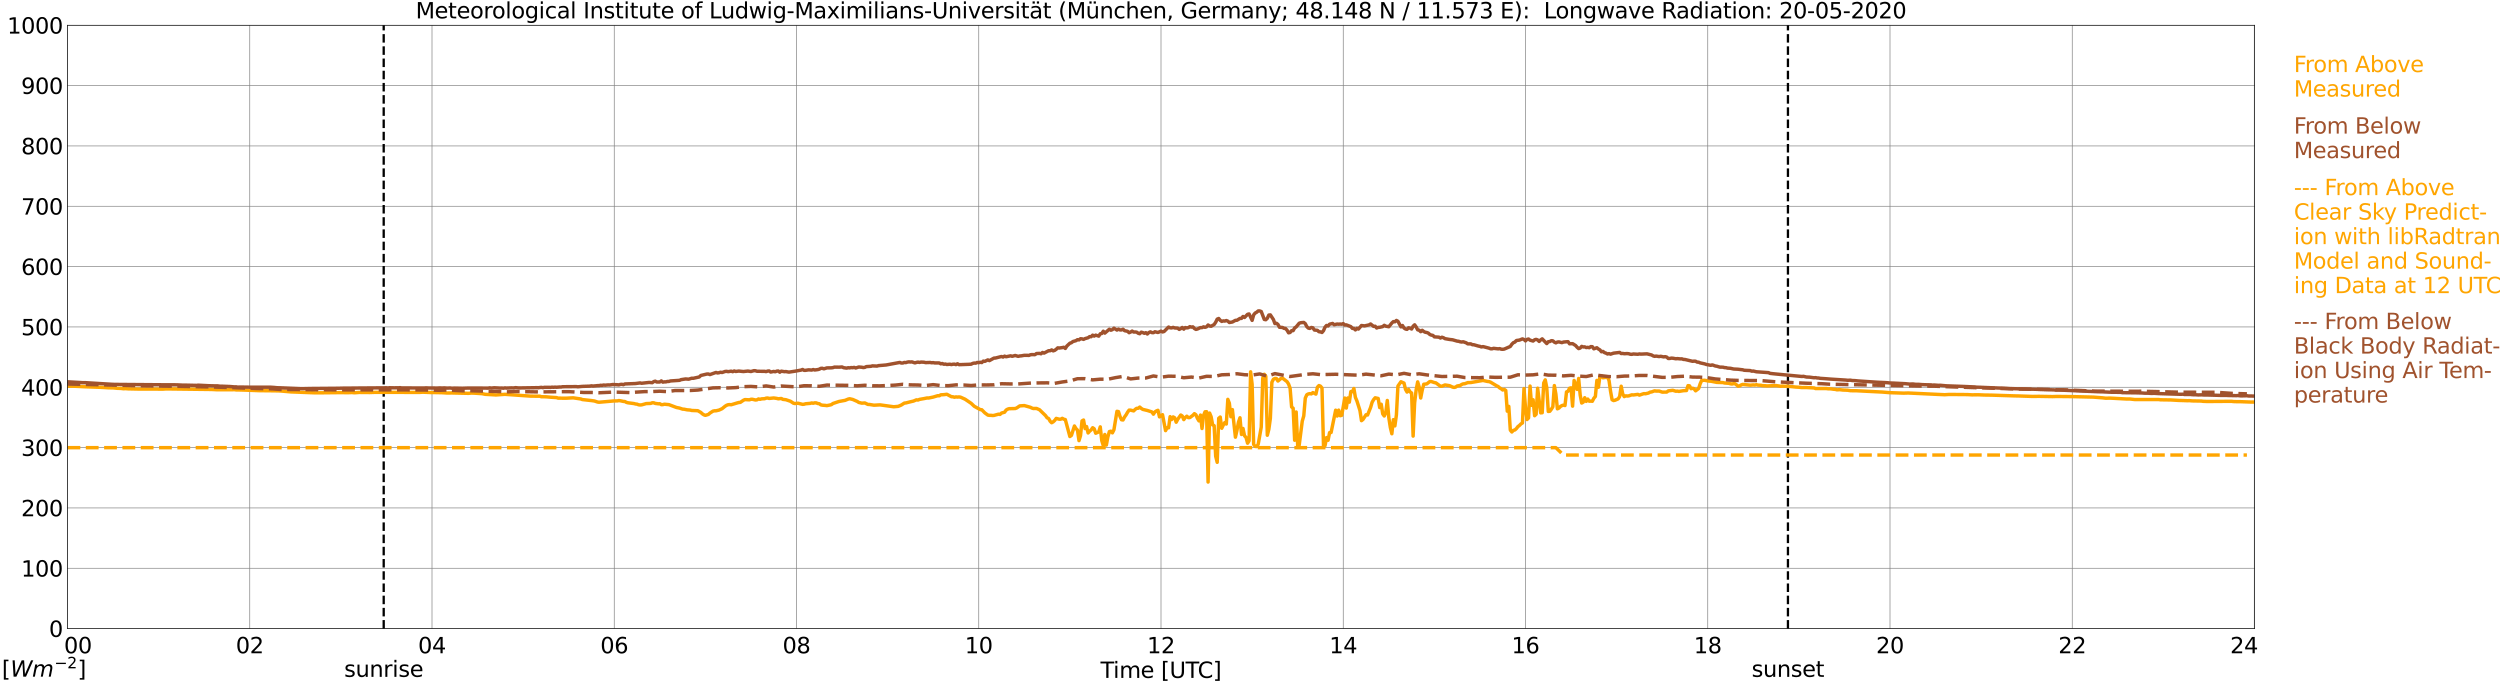 <?xml version="1.0" encoding="utf-8" standalone="no"?>
<!DOCTYPE svg PUBLIC "-//W3C//DTD SVG 1.1//EN"
  "http://www.w3.org/Graphics/SVG/1.1/DTD/svg11.dtd">
<svg xmlns:xlink="http://www.w3.org/1999/xlink" width="1085.4pt" height="296.64pt" viewBox="0 0 1085.4 296.64" xmlns="http://www.w3.org/2000/svg" version="1.1">
 <defs>
  <style type="text/css">*{stroke-linejoin: round; stroke-linecap: butt}</style>
 </defs>
 <g id="figure_1">
  <g id="patch_1">
   <path d="M 0 296.64 
L 1085.4 296.64 
L 1085.4 0 
L 0 0 
z
" style="fill: #ffffff"/>
  </g>
  <g id="axes_1">
   <g id="patch_2">
    <path d="M 29.306 272.909 
L 978.814 272.909 
L 978.814 10.976 
L 29.306 10.976 
z
" style="fill: #ffffff"/>
   </g>
   <g id="patch_3">
    <path d="M 978.814 272.909 
L 978.814 272.909 
L 978.814 10.976 
L 978.814 10.976 
z
" clip-path="url(#pfcdc0e89df)" style="fill: #d3d3d3; opacity: 0.25; stroke: #d3d3d3; stroke-linejoin: miter"/>
   </g>
   <g id="matplotlib.axis_1">
    <g id="xtick_1">
     <g id="line2d_1">
      <path d="M 29.306 272.909 
L 29.306 10.976 
" clip-path="url(#pfcdc0e89df)" style="fill: none; stroke: #808080; stroke-width: 0.3; stroke-linecap: square"/>
     </g>
     <g id="line2d_2"/>
     <g id="text_1">
      <!--    00 -->
      <g transform="translate(18.733 283.627) scale(0.095 -0.095)">
       <defs>
        <path id="DejaVuSans-20" transform="scale(0.016)"/>
        <path id="DejaVuSans-30" d="M 2034 4250 
Q 1547 4250 1301 3770 
Q 1056 3291 1056 2328 
Q 1056 1369 1301 889 
Q 1547 409 2034 409 
Q 2525 409 2770 889 
Q 3016 1369 3016 2328 
Q 3016 3291 2770 3770 
Q 2525 4250 2034 4250 
z
M 2034 4750 
Q 2819 4750 3233 4129 
Q 3647 3509 3647 2328 
Q 3647 1150 3233 529 
Q 2819 -91 2034 -91 
Q 1250 -91 836 529 
Q 422 1150 422 2328 
Q 422 3509 836 4129 
Q 1250 4750 2034 4750 
z
" transform="scale(0.016)"/>
       </defs>
       <use xlink:href="#DejaVuSans-20"/>
       <use xlink:href="#DejaVuSans-20" transform="translate(31.787 0)"/>
       <use xlink:href="#DejaVuSans-20" transform="translate(63.574 0)"/>
       <use xlink:href="#DejaVuSans-30" transform="translate(95.361 0)"/>
       <use xlink:href="#DejaVuSans-30" transform="translate(158.984 0)"/>
      </g>
     </g>
    </g>
    <g id="xtick_2">
     <g id="line2d_3">
      <path d="M 108.431 272.909 
L 108.431 10.976 
" clip-path="url(#pfcdc0e89df)" style="fill: none; stroke: #808080; stroke-width: 0.3; stroke-linecap: square"/>
     </g>
     <g id="line2d_4"/>
     <g id="text_2">
      <!-- 02 -->
      <g transform="translate(102.387 283.627) scale(0.095 -0.095)">
       <defs>
        <path id="DejaVuSans-32" d="M 1228 531 
L 3431 531 
L 3431 0 
L 469 0 
L 469 531 
Q 828 903 1448 1529 
Q 2069 2156 2228 2338 
Q 2531 2678 2651 2914 
Q 2772 3150 2772 3378 
Q 2772 3750 2511 3984 
Q 2250 4219 1831 4219 
Q 1534 4219 1204 4116 
Q 875 4013 500 3803 
L 500 4441 
Q 881 4594 1212 4672 
Q 1544 4750 1819 4750 
Q 2544 4750 2975 4387 
Q 3406 4025 3406 3419 
Q 3406 3131 3298 2873 
Q 3191 2616 2906 2266 
Q 2828 2175 2409 1742 
Q 1991 1309 1228 531 
z
" transform="scale(0.016)"/>
       </defs>
       <use xlink:href="#DejaVuSans-30"/>
       <use xlink:href="#DejaVuSans-32" transform="translate(63.623 0)"/>
      </g>
     </g>
    </g>
    <g id="xtick_3">
     <g id="line2d_5">
      <path d="M 187.557 272.909 
L 187.557 10.976 
" clip-path="url(#pfcdc0e89df)" style="fill: none; stroke: #808080; stroke-width: 0.3; stroke-linecap: square"/>
     </g>
     <g id="line2d_6"/>
     <g id="text_3">
      <!-- 04 -->
      <g transform="translate(181.513 283.627) scale(0.095 -0.095)">
       <defs>
        <path id="DejaVuSans-34" d="M 2419 4116 
L 825 1625 
L 2419 1625 
L 2419 4116 
z
M 2253 4666 
L 3047 4666 
L 3047 1625 
L 3713 1625 
L 3713 1100 
L 3047 1100 
L 3047 0 
L 2419 0 
L 2419 1100 
L 313 1100 
L 313 1709 
L 2253 4666 
z
" transform="scale(0.016)"/>
       </defs>
       <use xlink:href="#DejaVuSans-30"/>
       <use xlink:href="#DejaVuSans-34" transform="translate(63.623 0)"/>
      </g>
     </g>
    </g>
    <g id="xtick_4">
     <g id="line2d_7">
      <path d="M 266.683 272.909 
L 266.683 10.976 
" clip-path="url(#pfcdc0e89df)" style="fill: none; stroke: #808080; stroke-width: 0.3; stroke-linecap: square"/>
     </g>
     <g id="line2d_8"/>
     <g id="text_4">
      <!-- 06 -->
      <g transform="translate(260.638 283.627) scale(0.095 -0.095)">
       <defs>
        <path id="DejaVuSans-36" d="M 2113 2584 
Q 1688 2584 1439 2293 
Q 1191 2003 1191 1497 
Q 1191 994 1439 701 
Q 1688 409 2113 409 
Q 2538 409 2786 701 
Q 3034 994 3034 1497 
Q 3034 2003 2786 2293 
Q 2538 2584 2113 2584 
z
M 3366 4563 
L 3366 3988 
Q 3128 4100 2886 4159 
Q 2644 4219 2406 4219 
Q 1781 4219 1451 3797 
Q 1122 3375 1075 2522 
Q 1259 2794 1537 2939 
Q 1816 3084 2150 3084 
Q 2853 3084 3261 2657 
Q 3669 2231 3669 1497 
Q 3669 778 3244 343 
Q 2819 -91 2113 -91 
Q 1303 -91 875 529 
Q 447 1150 447 2328 
Q 447 3434 972 4092 
Q 1497 4750 2381 4750 
Q 2619 4750 2861 4703 
Q 3103 4656 3366 4563 
z
" transform="scale(0.016)"/>
       </defs>
       <use xlink:href="#DejaVuSans-30"/>
       <use xlink:href="#DejaVuSans-36" transform="translate(63.623 0)"/>
      </g>
     </g>
    </g>
    <g id="xtick_5">
     <g id="line2d_9">
      <path d="M 345.808 272.909 
L 345.808 10.976 
" clip-path="url(#pfcdc0e89df)" style="fill: none; stroke: #808080; stroke-width: 0.3; stroke-linecap: square"/>
     </g>
     <g id="line2d_10"/>
     <g id="text_5">
      <!-- 08 -->
      <g transform="translate(339.764 283.627) scale(0.095 -0.095)">
       <defs>
        <path id="DejaVuSans-38" d="M 2034 2216 
Q 1584 2216 1326 1975 
Q 1069 1734 1069 1313 
Q 1069 891 1326 650 
Q 1584 409 2034 409 
Q 2484 409 2743 651 
Q 3003 894 3003 1313 
Q 3003 1734 2745 1975 
Q 2488 2216 2034 2216 
z
M 1403 2484 
Q 997 2584 770 2862 
Q 544 3141 544 3541 
Q 544 4100 942 4425 
Q 1341 4750 2034 4750 
Q 2731 4750 3128 4425 
Q 3525 4100 3525 3541 
Q 3525 3141 3298 2862 
Q 3072 2584 2669 2484 
Q 3125 2378 3379 2068 
Q 3634 1759 3634 1313 
Q 3634 634 3220 271 
Q 2806 -91 2034 -91 
Q 1263 -91 848 271 
Q 434 634 434 1313 
Q 434 1759 690 2068 
Q 947 2378 1403 2484 
z
M 1172 3481 
Q 1172 3119 1398 2916 
Q 1625 2713 2034 2713 
Q 2441 2713 2670 2916 
Q 2900 3119 2900 3481 
Q 2900 3844 2670 4047 
Q 2441 4250 2034 4250 
Q 1625 4250 1398 4047 
Q 1172 3844 1172 3481 
z
" transform="scale(0.016)"/>
       </defs>
       <use xlink:href="#DejaVuSans-30"/>
       <use xlink:href="#DejaVuSans-38" transform="translate(63.623 0)"/>
      </g>
     </g>
    </g>
    <g id="xtick_6">
     <g id="line2d_11">
      <path d="M 424.934 272.909 
L 424.934 10.976 
" clip-path="url(#pfcdc0e89df)" style="fill: none; stroke: #808080; stroke-width: 0.3; stroke-linecap: square"/>
     </g>
     <g id="line2d_12"/>
     <g id="text_6">
      <!-- 10 -->
      <g transform="translate(418.89 283.627) scale(0.095 -0.095)">
       <defs>
        <path id="DejaVuSans-31" d="M 794 531 
L 1825 531 
L 1825 4091 
L 703 3866 
L 703 4441 
L 1819 4666 
L 2450 4666 
L 2450 531 
L 3481 531 
L 3481 0 
L 794 0 
L 794 531 
z
" transform="scale(0.016)"/>
       </defs>
       <use xlink:href="#DejaVuSans-31"/>
       <use xlink:href="#DejaVuSans-30" transform="translate(63.623 0)"/>
      </g>
     </g>
    </g>
    <g id="xtick_7">
     <g id="line2d_13">
      <path d="M 504.06 272.909 
L 504.06 10.976 
" clip-path="url(#pfcdc0e89df)" style="fill: none; stroke: #808080; stroke-width: 0.3; stroke-linecap: square"/>
     </g>
     <g id="line2d_14"/>
     <g id="text_7">
      <!-- 12 -->
      <g transform="translate(498.015 283.627) scale(0.095 -0.095)">
       <use xlink:href="#DejaVuSans-31"/>
       <use xlink:href="#DejaVuSans-32" transform="translate(63.623 0)"/>
      </g>
     </g>
    </g>
    <g id="xtick_8">
     <g id="line2d_15">
      <path d="M 583.185 272.909 
L 583.185 10.976 
" clip-path="url(#pfcdc0e89df)" style="fill: none; stroke: #808080; stroke-width: 0.3; stroke-linecap: square"/>
     </g>
     <g id="line2d_16"/>
     <g id="text_8">
      <!-- 14 -->
      <g transform="translate(577.141 283.627) scale(0.095 -0.095)">
       <use xlink:href="#DejaVuSans-31"/>
       <use xlink:href="#DejaVuSans-34" transform="translate(63.623 0)"/>
      </g>
     </g>
    </g>
    <g id="xtick_9">
     <g id="line2d_17">
      <path d="M 662.311 272.909 
L 662.311 10.976 
" clip-path="url(#pfcdc0e89df)" style="fill: none; stroke: #808080; stroke-width: 0.3; stroke-linecap: square"/>
     </g>
     <g id="line2d_18"/>
     <g id="text_9">
      <!-- 16 -->
      <g transform="translate(656.267 283.627) scale(0.095 -0.095)">
       <use xlink:href="#DejaVuSans-31"/>
       <use xlink:href="#DejaVuSans-36" transform="translate(63.623 0)"/>
      </g>
     </g>
    </g>
    <g id="xtick_10">
     <g id="line2d_19">
      <path d="M 741.437 272.909 
L 741.437 10.976 
" clip-path="url(#pfcdc0e89df)" style="fill: none; stroke: #808080; stroke-width: 0.3; stroke-linecap: square"/>
     </g>
     <g id="line2d_20"/>
     <g id="text_10">
      <!-- 18 -->
      <g transform="translate(735.392 283.627) scale(0.095 -0.095)">
       <use xlink:href="#DejaVuSans-31"/>
       <use xlink:href="#DejaVuSans-38" transform="translate(63.623 0)"/>
      </g>
     </g>
    </g>
    <g id="xtick_11">
     <g id="line2d_21">
      <path d="M 820.562 272.909 
L 820.562 10.976 
" clip-path="url(#pfcdc0e89df)" style="fill: none; stroke: #808080; stroke-width: 0.3; stroke-linecap: square"/>
     </g>
     <g id="line2d_22"/>
     <g id="text_11">
      <!-- 20 -->
      <g transform="translate(814.518 283.627) scale(0.095 -0.095)">
       <use xlink:href="#DejaVuSans-32"/>
       <use xlink:href="#DejaVuSans-30" transform="translate(63.623 0)"/>
      </g>
     </g>
    </g>
    <g id="xtick_12">
     <g id="line2d_23">
      <path d="M 899.688 272.909 
L 899.688 10.976 
" clip-path="url(#pfcdc0e89df)" style="fill: none; stroke: #808080; stroke-width: 0.3; stroke-linecap: square"/>
     </g>
     <g id="line2d_24"/>
     <g id="text_12">
      <!-- 22 -->
      <g transform="translate(893.644 283.627) scale(0.095 -0.095)">
       <use xlink:href="#DejaVuSans-32"/>
       <use xlink:href="#DejaVuSans-32" transform="translate(63.623 0)"/>
      </g>
     </g>
    </g>
    <g id="xtick_13">
     <g id="line2d_25">
      <path d="M 978.814 272.909 
L 978.814 10.976 
" clip-path="url(#pfcdc0e89df)" style="fill: none; stroke: #808080; stroke-width: 0.3; stroke-linecap: square"/>
     </g>
     <g id="line2d_26"/>
     <g id="text_13">
      <!-- 24    -->
      <g transform="translate(968.241 283.627) scale(0.095 -0.095)">
       <use xlink:href="#DejaVuSans-32"/>
       <use xlink:href="#DejaVuSans-34" transform="translate(63.623 0)"/>
       <use xlink:href="#DejaVuSans-20" transform="translate(127.246 0)"/>
       <use xlink:href="#DejaVuSans-20" transform="translate(159.033 0)"/>
       <use xlink:href="#DejaVuSans-20" transform="translate(190.82 0)"/>
      </g>
     </g>
    </g>
    <g id="text_14">
     <!-- Time [UTC] -->
     <g transform="translate(477.806 294.322) scale(0.095 -0.095)">
      <defs>
       <path id="DejaVuSans-54" d="M -19 4666 
L 3928 4666 
L 3928 4134 
L 2272 4134 
L 2272 0 
L 1638 0 
L 1638 4134 
L -19 4134 
L -19 4666 
z
" transform="scale(0.016)"/>
       <path id="DejaVuSans-69" d="M 603 3500 
L 1178 3500 
L 1178 0 
L 603 0 
L 603 3500 
z
M 603 4863 
L 1178 4863 
L 1178 4134 
L 603 4134 
L 603 4863 
z
" transform="scale(0.016)"/>
       <path id="DejaVuSans-6d" d="M 3328 2828 
Q 3544 3216 3844 3400 
Q 4144 3584 4550 3584 
Q 5097 3584 5394 3201 
Q 5691 2819 5691 2113 
L 5691 0 
L 5113 0 
L 5113 2094 
Q 5113 2597 4934 2840 
Q 4756 3084 4391 3084 
Q 3944 3084 3684 2787 
Q 3425 2491 3425 1978 
L 3425 0 
L 2847 0 
L 2847 2094 
Q 2847 2600 2669 2842 
Q 2491 3084 2119 3084 
Q 1678 3084 1418 2786 
Q 1159 2488 1159 1978 
L 1159 0 
L 581 0 
L 581 3500 
L 1159 3500 
L 1159 2956 
Q 1356 3278 1631 3431 
Q 1906 3584 2284 3584 
Q 2666 3584 2933 3390 
Q 3200 3197 3328 2828 
z
" transform="scale(0.016)"/>
       <path id="DejaVuSans-65" d="M 3597 1894 
L 3597 1613 
L 953 1613 
Q 991 1019 1311 708 
Q 1631 397 2203 397 
Q 2534 397 2845 478 
Q 3156 559 3463 722 
L 3463 178 
Q 3153 47 2828 -22 
Q 2503 -91 2169 -91 
Q 1331 -91 842 396 
Q 353 884 353 1716 
Q 353 2575 817 3079 
Q 1281 3584 2069 3584 
Q 2775 3584 3186 3129 
Q 3597 2675 3597 1894 
z
M 3022 2063 
Q 3016 2534 2758 2815 
Q 2500 3097 2075 3097 
Q 1594 3097 1305 2825 
Q 1016 2553 972 2059 
L 3022 2063 
z
" transform="scale(0.016)"/>
       <path id="DejaVuSans-5b" d="M 550 4863 
L 1875 4863 
L 1875 4416 
L 1125 4416 
L 1125 -397 
L 1875 -397 
L 1875 -844 
L 550 -844 
L 550 4863 
z
" transform="scale(0.016)"/>
       <path id="DejaVuSans-55" d="M 556 4666 
L 1191 4666 
L 1191 1831 
Q 1191 1081 1462 751 
Q 1734 422 2344 422 
Q 2950 422 3222 751 
Q 3494 1081 3494 1831 
L 3494 4666 
L 4128 4666 
L 4128 1753 
Q 4128 841 3676 375 
Q 3225 -91 2344 -91 
Q 1459 -91 1007 375 
Q 556 841 556 1753 
L 556 4666 
z
" transform="scale(0.016)"/>
       <path id="DejaVuSans-43" d="M 4122 4306 
L 4122 3641 
Q 3803 3938 3442 4084 
Q 3081 4231 2675 4231 
Q 1875 4231 1450 3742 
Q 1025 3253 1025 2328 
Q 1025 1406 1450 917 
Q 1875 428 2675 428 
Q 3081 428 3442 575 
Q 3803 722 4122 1019 
L 4122 359 
Q 3791 134 3420 21 
Q 3050 -91 2638 -91 
Q 1578 -91 968 557 
Q 359 1206 359 2328 
Q 359 3453 968 4101 
Q 1578 4750 2638 4750 
Q 3056 4750 3426 4639 
Q 3797 4528 4122 4306 
z
" transform="scale(0.016)"/>
       <path id="DejaVuSans-5d" d="M 1947 4863 
L 1947 -844 
L 622 -844 
L 622 -397 
L 1369 -397 
L 1369 4416 
L 622 4416 
L 622 4863 
L 1947 4863 
z
" transform="scale(0.016)"/>
      </defs>
      <use xlink:href="#DejaVuSans-54"/>
      <use xlink:href="#DejaVuSans-69" transform="translate(57.959 0)"/>
      <use xlink:href="#DejaVuSans-6d" transform="translate(85.742 0)"/>
      <use xlink:href="#DejaVuSans-65" transform="translate(183.154 0)"/>
      <use xlink:href="#DejaVuSans-20" transform="translate(244.678 0)"/>
      <use xlink:href="#DejaVuSans-5b" transform="translate(276.465 0)"/>
      <use xlink:href="#DejaVuSans-55" transform="translate(315.479 0)"/>
      <use xlink:href="#DejaVuSans-54" transform="translate(388.672 0)"/>
      <use xlink:href="#DejaVuSans-43" transform="translate(443.881 0)"/>
      <use xlink:href="#DejaVuSans-5d" transform="translate(513.705 0)"/>
     </g>
    </g>
   </g>
   <g id="matplotlib.axis_2">
    <g id="ytick_1">
     <g id="line2d_27">
      <path d="M 29.306 272.909 
L 978.814 272.909 
" clip-path="url(#pfcdc0e89df)" style="fill: none; stroke: #808080; stroke-width: 0.3; stroke-linecap: square"/>
     </g>
     <g id="line2d_28"/>
     <g id="text_15">
      <!-- 0 -->
      <g transform="translate(21.261 276.518) scale(0.095 -0.095)">
       <use xlink:href="#DejaVuSans-30"/>
      </g>
     </g>
    </g>
    <g id="ytick_2">
     <g id="line2d_29">
      <path d="M 29.306 246.715 
L 978.814 246.715 
" clip-path="url(#pfcdc0e89df)" style="fill: none; stroke: #808080; stroke-width: 0.3; stroke-linecap: square"/>
     </g>
     <g id="line2d_30"/>
     <g id="text_16">
      <!-- 100 -->
      <g transform="translate(9.173 250.325) scale(0.095 -0.095)">
       <use xlink:href="#DejaVuSans-31"/>
       <use xlink:href="#DejaVuSans-30" transform="translate(63.623 0)"/>
       <use xlink:href="#DejaVuSans-30" transform="translate(127.246 0)"/>
      </g>
     </g>
    </g>
    <g id="ytick_3">
     <g id="line2d_31">
      <path d="M 29.306 220.522 
L 978.814 220.522 
" clip-path="url(#pfcdc0e89df)" style="fill: none; stroke: #808080; stroke-width: 0.3; stroke-linecap: square"/>
     </g>
     <g id="line2d_32"/>
     <g id="text_17">
      <!-- 200 -->
      <g transform="translate(9.173 224.131) scale(0.095 -0.095)">
       <use xlink:href="#DejaVuSans-32"/>
       <use xlink:href="#DejaVuSans-30" transform="translate(63.623 0)"/>
       <use xlink:href="#DejaVuSans-30" transform="translate(127.246 0)"/>
      </g>
     </g>
    </g>
    <g id="ytick_4">
     <g id="line2d_33">
      <path d="M 29.306 194.329 
L 978.814 194.329 
" clip-path="url(#pfcdc0e89df)" style="fill: none; stroke: #808080; stroke-width: 0.3; stroke-linecap: square"/>
     </g>
     <g id="line2d_34"/>
     <g id="text_18">
      <!-- 300 -->
      <g transform="translate(9.173 197.938) scale(0.095 -0.095)">
       <defs>
        <path id="DejaVuSans-33" d="M 2597 2516 
Q 3050 2419 3304 2112 
Q 3559 1806 3559 1356 
Q 3559 666 3084 287 
Q 2609 -91 1734 -91 
Q 1441 -91 1130 -33 
Q 819 25 488 141 
L 488 750 
Q 750 597 1062 519 
Q 1375 441 1716 441 
Q 2309 441 2620 675 
Q 2931 909 2931 1356 
Q 2931 1769 2642 2001 
Q 2353 2234 1838 2234 
L 1294 2234 
L 1294 2753 
L 1863 2753 
Q 2328 2753 2575 2939 
Q 2822 3125 2822 3475 
Q 2822 3834 2567 4026 
Q 2313 4219 1838 4219 
Q 1578 4219 1281 4162 
Q 984 4106 628 3988 
L 628 4550 
Q 988 4650 1302 4700 
Q 1616 4750 1894 4750 
Q 2613 4750 3031 4423 
Q 3450 4097 3450 3541 
Q 3450 3153 3228 2886 
Q 3006 2619 2597 2516 
z
" transform="scale(0.016)"/>
       </defs>
       <use xlink:href="#DejaVuSans-33"/>
       <use xlink:href="#DejaVuSans-30" transform="translate(63.623 0)"/>
       <use xlink:href="#DejaVuSans-30" transform="translate(127.246 0)"/>
      </g>
     </g>
    </g>
    <g id="ytick_5">
     <g id="line2d_35">
      <path d="M 29.306 168.136 
L 978.814 168.136 
" clip-path="url(#pfcdc0e89df)" style="fill: none; stroke: #808080; stroke-width: 0.3; stroke-linecap: square"/>
     </g>
     <g id="line2d_36"/>
     <g id="text_19">
      <!-- 400 -->
      <g transform="translate(9.173 171.745) scale(0.095 -0.095)">
       <use xlink:href="#DejaVuSans-34"/>
       <use xlink:href="#DejaVuSans-30" transform="translate(63.623 0)"/>
       <use xlink:href="#DejaVuSans-30" transform="translate(127.246 0)"/>
      </g>
     </g>
    </g>
    <g id="ytick_6">
     <g id="line2d_37">
      <path d="M 29.306 141.942 
L 978.814 141.942 
" clip-path="url(#pfcdc0e89df)" style="fill: none; stroke: #808080; stroke-width: 0.3; stroke-linecap: square"/>
     </g>
     <g id="line2d_38"/>
     <g id="text_20">
      <!-- 500 -->
      <g transform="translate(9.173 145.551) scale(0.095 -0.095)">
       <defs>
        <path id="DejaVuSans-35" d="M 691 4666 
L 3169 4666 
L 3169 4134 
L 1269 4134 
L 1269 2991 
Q 1406 3038 1543 3061 
Q 1681 3084 1819 3084 
Q 2600 3084 3056 2656 
Q 3513 2228 3513 1497 
Q 3513 744 3044 326 
Q 2575 -91 1722 -91 
Q 1428 -91 1123 -41 
Q 819 9 494 109 
L 494 744 
Q 775 591 1075 516 
Q 1375 441 1709 441 
Q 2250 441 2565 725 
Q 2881 1009 2881 1497 
Q 2881 1984 2565 2268 
Q 2250 2553 1709 2553 
Q 1456 2553 1204 2497 
Q 953 2441 691 2322 
L 691 4666 
z
" transform="scale(0.016)"/>
       </defs>
       <use xlink:href="#DejaVuSans-35"/>
       <use xlink:href="#DejaVuSans-30" transform="translate(63.623 0)"/>
       <use xlink:href="#DejaVuSans-30" transform="translate(127.246 0)"/>
      </g>
     </g>
    </g>
    <g id="ytick_7">
     <g id="line2d_39">
      <path d="M 29.306 115.749 
L 978.814 115.749 
" clip-path="url(#pfcdc0e89df)" style="fill: none; stroke: #808080; stroke-width: 0.3; stroke-linecap: square"/>
     </g>
     <g id="line2d_40"/>
     <g id="text_21">
      <!-- 600 -->
      <g transform="translate(9.173 119.358) scale(0.095 -0.095)">
       <use xlink:href="#DejaVuSans-36"/>
       <use xlink:href="#DejaVuSans-30" transform="translate(63.623 0)"/>
       <use xlink:href="#DejaVuSans-30" transform="translate(127.246 0)"/>
      </g>
     </g>
    </g>
    <g id="ytick_8">
     <g id="line2d_41">
      <path d="M 29.306 89.556 
L 978.814 89.556 
" clip-path="url(#pfcdc0e89df)" style="fill: none; stroke: #808080; stroke-width: 0.3; stroke-linecap: square"/>
     </g>
     <g id="line2d_42"/>
     <g id="text_22">
      <!-- 700 -->
      <g transform="translate(9.173 93.165) scale(0.095 -0.095)">
       <defs>
        <path id="DejaVuSans-37" d="M 525 4666 
L 3525 4666 
L 3525 4397 
L 1831 0 
L 1172 0 
L 2766 4134 
L 525 4134 
L 525 4666 
z
" transform="scale(0.016)"/>
       </defs>
       <use xlink:href="#DejaVuSans-37"/>
       <use xlink:href="#DejaVuSans-30" transform="translate(63.623 0)"/>
       <use xlink:href="#DejaVuSans-30" transform="translate(127.246 0)"/>
      </g>
     </g>
    </g>
    <g id="ytick_9">
     <g id="line2d_43">
      <path d="M 29.306 63.362 
L 978.814 63.362 
" clip-path="url(#pfcdc0e89df)" style="fill: none; stroke: #808080; stroke-width: 0.3; stroke-linecap: square"/>
     </g>
     <g id="line2d_44"/>
     <g id="text_23">
      <!-- 800 -->
      <g transform="translate(9.173 66.972) scale(0.095 -0.095)">
       <use xlink:href="#DejaVuSans-38"/>
       <use xlink:href="#DejaVuSans-30" transform="translate(63.623 0)"/>
       <use xlink:href="#DejaVuSans-30" transform="translate(127.246 0)"/>
      </g>
     </g>
    </g>
    <g id="ytick_10">
     <g id="line2d_45">
      <path d="M 29.306 37.169 
L 978.814 37.169 
" clip-path="url(#pfcdc0e89df)" style="fill: none; stroke: #808080; stroke-width: 0.3; stroke-linecap: square"/>
     </g>
     <g id="line2d_46"/>
     <g id="text_24">
      <!-- 900 -->
      <g transform="translate(9.173 40.778) scale(0.095 -0.095)">
       <defs>
        <path id="DejaVuSans-39" d="M 703 97 
L 703 672 
Q 941 559 1184 500 
Q 1428 441 1663 441 
Q 2288 441 2617 861 
Q 2947 1281 2994 2138 
Q 2813 1869 2534 1725 
Q 2256 1581 1919 1581 
Q 1219 1581 811 2004 
Q 403 2428 403 3163 
Q 403 3881 828 4315 
Q 1253 4750 1959 4750 
Q 2769 4750 3195 4129 
Q 3622 3509 3622 2328 
Q 3622 1225 3098 567 
Q 2575 -91 1691 -91 
Q 1453 -91 1209 -44 
Q 966 3 703 97 
z
M 1959 2075 
Q 2384 2075 2632 2365 
Q 2881 2656 2881 3163 
Q 2881 3666 2632 3958 
Q 2384 4250 1959 4250 
Q 1534 4250 1286 3958 
Q 1038 3666 1038 3163 
Q 1038 2656 1286 2365 
Q 1534 2075 1959 2075 
z
" transform="scale(0.016)"/>
       </defs>
       <use xlink:href="#DejaVuSans-39"/>
       <use xlink:href="#DejaVuSans-30" transform="translate(63.623 0)"/>
       <use xlink:href="#DejaVuSans-30" transform="translate(127.246 0)"/>
      </g>
     </g>
    </g>
    <g id="ytick_11">
     <g id="line2d_47">
      <path d="M 29.306 10.976 
L 978.814 10.976 
" clip-path="url(#pfcdc0e89df)" style="fill: none; stroke: #808080; stroke-width: 0.3; stroke-linecap: square"/>
     </g>
     <g id="line2d_48"/>
     <g id="text_25">
      <!-- 1000 -->
      <g transform="translate(3.128 14.585) scale(0.095 -0.095)">
       <use xlink:href="#DejaVuSans-31"/>
       <use xlink:href="#DejaVuSans-30" transform="translate(63.623 0)"/>
       <use xlink:href="#DejaVuSans-30" transform="translate(127.246 0)"/>
       <use xlink:href="#DejaVuSans-30" transform="translate(190.869 0)"/>
      </g>
     </g>
    </g>
   </g>
   <g id="line2d_49">
    <path d="M 166.589 272.909 
L 166.589 10.976 
" clip-path="url(#pfcdc0e89df)" style="fill: none; stroke-dasharray: 3.7,1.6; stroke-dashoffset: 0; stroke: #000000"/>
   </g>
   <g id="line2d_50">
    <path d="M 776.252 272.909 
L 776.252 10.976 
" clip-path="url(#pfcdc0e89df)" style="fill: none; stroke-dasharray: 3.7,1.6; stroke-dashoffset: 0; stroke: #000000"/>
   </g>
   <g id="line2d_51">
    <path d="M 29.306 167.672 
L 31.943 167.69 
L 33.262 167.732 
L 34.581 167.795 
L 36.559 167.905 
L 39.856 168.026 
L 43.153 168.143 
L 45.131 168.248 
L 47.109 168.371 
L 49.087 168.403 
L 51.065 168.597 
L 52.384 168.631 
L 53.703 168.783 
L 54.362 168.722 
L 55.681 168.822 
L 60.956 168.932 
L 62.934 168.916 
L 70.847 168.942 
L 72.166 168.848 
L 91.947 169.094 
L 93.925 169.196 
L 99.2 169.223 
L 101.838 169.186 
L 102.497 169.288 
L 104.475 169.317 
L 107.113 169.401 
L 112.388 169.605 
L 118.982 169.67 
L 121.619 169.728 
L 126.235 170.147 
L 136.785 170.551 
L 138.104 170.553 
L 147.994 170.448 
L 149.972 170.475 
L 151.951 170.467 
L 152.61 170.409 
L 153.929 170.527 
L 155.907 170.378 
L 160.523 170.414 
L 163.16 170.325 
L 180.963 170.365 
L 182.282 170.359 
L 183.601 170.281 
L 187.557 170.438 
L 188.876 170.435 
L 192.173 170.503 
L 194.151 170.642 
L 196.129 170.603 
L 197.448 170.637 
L 203.382 170.771 
L 204.701 170.655 
L 206.02 170.702 
L 209.317 170.917 
L 210.635 171.195 
L 214.592 171.42 
L 215.251 171.475 
L 219.207 171.198 
L 230.417 171.989 
L 234.373 172.02 
L 235.033 172.248 
L 237.011 172.269 
L 238.989 172.45 
L 241.626 172.615 
L 242.286 172.848 
L 245.583 172.892 
L 248.22 172.751 
L 248.88 172.73 
L 252.176 173.217 
L 252.836 173.474 
L 256.792 173.914 
L 258.111 174.108 
L 259.43 174.548 
L 260.089 174.637 
L 265.364 174.176 
L 266.683 174.06 
L 268.002 174.055 
L 268.661 173.914 
L 269.32 173.99 
L 270.639 174.278 
L 271.298 174.32 
L 271.958 174.694 
L 272.617 174.87 
L 275.255 175.213 
L 275.914 175.399 
L 276.573 175.467 
L 277.233 175.734 
L 277.892 175.823 
L 278.552 175.781 
L 279.87 175.42 
L 280.53 175.223 
L 282.508 175.145 
L 283.167 174.87 
L 283.827 174.878 
L 284.486 175.145 
L 285.805 175.315 
L 286.464 175.281 
L 287.124 175.7 
L 287.783 175.669 
L 288.442 175.491 
L 290.42 175.679 
L 293.717 176.921 
L 295.036 177.18 
L 296.355 177.628 
L 297.014 177.662 
L 298.333 177.932 
L 299.652 178.031 
L 300.311 178.209 
L 302.289 178.283 
L 302.949 178.312 
L 304.267 179.053 
L 304.927 179.663 
L 305.586 180.093 
L 306.246 180.329 
L 307.564 179.92 
L 308.224 179.333 
L 309.543 178.498 
L 310.202 178.364 
L 310.861 178.351 
L 312.18 178.044 
L 313.499 177.434 
L 314.818 176.36 
L 315.477 175.952 
L 316.136 175.716 
L 316.796 175.65 
L 317.455 175.724 
L 320.093 174.93 
L 320.752 174.752 
L 321.411 174.702 
L 322.73 173.799 
L 323.39 173.489 
L 325.368 173.586 
L 326.027 173.353 
L 326.686 173.356 
L 328.005 173.662 
L 328.665 173.581 
L 329.324 173.207 
L 329.983 173.372 
L 330.643 173.17 
L 331.961 173.104 
L 332.621 172.861 
L 333.28 172.798 
L 333.94 172.984 
L 335.918 172.785 
L 337.236 172.968 
L 337.896 173.149 
L 339.215 173.002 
L 339.874 173.387 
L 341.193 173.539 
L 343.171 174.202 
L 344.49 175.061 
L 345.149 175.203 
L 346.468 175.066 
L 348.446 175.551 
L 349.105 175.496 
L 349.765 175.299 
L 351.743 175.127 
L 352.402 174.946 
L 353.062 175.066 
L 353.721 174.893 
L 354.38 174.92 
L 355.04 175.187 
L 355.699 175.276 
L 356.359 175.758 
L 357.018 175.918 
L 358.337 176.012 
L 358.996 176.104 
L 360.315 175.849 
L 360.974 175.671 
L 361.634 175.182 
L 364.271 174.304 
L 366.909 173.817 
L 368.227 173.275 
L 368.887 173.125 
L 370.206 173.421 
L 372.184 174.286 
L 372.843 174.721 
L 374.162 175.032 
L 375.481 174.946 
L 376.799 175.588 
L 377.459 175.598 
L 379.437 175.92 
L 382.074 175.779 
L 388.009 176.601 
L 389.987 176.42 
L 391.306 175.855 
L 392.624 175.009 
L 393.284 174.943 
L 394.603 174.605 
L 395.921 174.283 
L 396.581 174.139 
L 397.899 173.586 
L 398.559 173.691 
L 399.218 173.398 
L 401.196 173.049 
L 402.515 172.777 
L 403.175 172.808 
L 405.153 172.392 
L 407.131 171.797 
L 407.79 171.845 
L 408.45 171.41 
L 409.768 171.344 
L 411.087 171.177 
L 413.065 172.237 
L 413.725 172.271 
L 414.384 172.468 
L 415.043 172.316 
L 415.703 172.395 
L 416.362 172.334 
L 417.022 172.429 
L 419 173.322 
L 421.637 175.113 
L 422.956 176.368 
L 424.275 177.117 
L 425.593 177.838 
L 426.253 177.903 
L 427.572 179.252 
L 428.89 180.219 
L 429.55 180.331 
L 430.209 180.31 
L 430.869 180.402 
L 431.528 180.36 
L 433.506 179.818 
L 434.165 179.92 
L 434.825 179.325 
L 436.144 178.969 
L 436.803 178.044 
L 437.462 177.646 
L 438.122 177.437 
L 440.759 177.371 
L 441.419 177.117 
L 442.737 176.224 
L 444.716 176.09 
L 447.353 176.826 
L 448.012 177.17 
L 448.672 177.361 
L 449.991 177.324 
L 451.309 177.89 
L 453.947 180.457 
L 454.606 181.397 
L 455.266 181.683 
L 455.925 182.88 
L 456.584 183.529 
L 457.244 183.157 
L 457.903 182.542 
L 458.563 181.654 
L 459.881 182.01 
L 460.541 181.984 
L 461.2 181.628 
L 461.859 182.002 
L 462.519 182.167 
L 464.497 189.525 
L 465.156 189.061 
L 466.475 184.949 
L 467.134 186.062 
L 467.794 186.728 
L 468.453 191.301 
L 469.113 189.14 
L 469.772 182.746 
L 470.431 182.366 
L 471.091 186.075 
L 471.75 185.206 
L 472.409 187.961 
L 473.069 187.202 
L 473.728 186.649 
L 474.388 185.709 
L 475.047 186.136 
L 475.706 188.092 
L 477.025 187.524 
L 477.685 185.331 
L 478.344 191.275 
L 479.003 193.478 
L 479.663 188.64 
L 480.322 193.244 
L 480.981 189.729 
L 481.641 187.382 
L 482.3 187.21 
L 482.96 187.925 
L 483.619 186.612 
L 484.938 178.584 
L 485.597 178.705 
L 486.256 180.808 
L 486.916 182.238 
L 487.575 182.332 
L 488.235 181.038 
L 488.894 180.129 
L 489.553 178.972 
L 490.213 178.055 
L 490.872 178.068 
L 492.191 178.395 
L 492.85 177.735 
L 493.51 177.269 
L 494.169 177.267 
L 494.828 176.74 
L 495.488 177.314 
L 496.147 177.738 
L 498.125 178.209 
L 500.103 178.838 
L 500.763 179.82 
L 501.422 178.836 
L 502.082 178.398 
L 502.741 178.144 
L 503.4 180.989 
L 504.719 180.046 
L 506.038 186.955 
L 506.697 185.703 
L 507.357 185.748 
L 508.016 180.902 
L 508.675 182.146 
L 509.335 181.015 
L 509.994 181.384 
L 510.654 183.312 
L 511.313 182.057 
L 512.632 180.192 
L 513.291 180.604 
L 513.95 182.173 
L 514.61 181.256 
L 515.269 180.703 
L 515.929 181.327 
L 516.588 181.3 
L 517.907 180.313 
L 518.566 179.603 
L 519.226 180.082 
L 519.885 181.654 
L 520.544 182.73 
L 521.204 180.208 
L 521.863 186.039 
L 522.522 180.415 
L 523.182 178.794 
L 523.841 178.736 
L 524.501 209.285 
L 525.16 179.341 
L 525.819 180.921 
L 526.479 184.472 
L 527.138 184.815 
L 527.797 198.075 
L 528.457 200.72 
L 529.116 181.625 
L 529.776 181.067 
L 530.435 185.934 
L 531.094 184.548 
L 531.754 183.459 
L 532.413 184.1 
L 533.073 173.382 
L 533.732 175.045 
L 534.391 180.921 
L 535.051 177.84 
L 536.369 189.803 
L 537.029 186.895 
L 537.688 183.32 
L 538.348 181.384 
L 539.007 188.624 
L 539.666 186.026 
L 540.326 189.219 
L 540.985 189.921 
L 541.644 192.417 
L 542.304 191.385 
L 542.963 161.427 
L 543.623 166.87 
L 544.282 192.941 
L 544.941 193.829 
L 545.601 193.881 
L 546.26 192.891 
L 547.579 185.439 
L 548.238 164.196 
L 548.898 162.501 
L 549.557 163.345 
L 550.216 188.967 
L 550.876 186.411 
L 551.535 181.643 
L 552.195 165.98 
L 552.854 164.657 
L 553.513 164.293 
L 554.173 164.343 
L 554.832 165.427 
L 556.151 164.322 
L 556.81 164.178 
L 558.788 165.702 
L 559.448 166.737 
L 560.107 168.547 
L 560.766 176.69 
L 561.426 177.238 
L 562.085 191.136 
L 562.745 178.867 
L 563.404 193.459 
L 564.063 193.234 
L 565.382 182.869 
L 566.042 180.572 
L 566.701 172.858 
L 567.36 171.376 
L 568.02 171.035 
L 568.679 170.904 
L 569.338 171.014 
L 569.998 170.456 
L 571.317 171.106 
L 571.976 168.094 
L 572.635 167.397 
L 573.295 167.648 
L 573.954 168.468 
L 574.613 193.603 
L 575.273 193.488 
L 575.932 189.989 
L 576.592 191.144 
L 577.251 187.828 
L 577.91 187.767 
L 579.889 178.089 
L 580.548 180.627 
L 581.207 178.063 
L 581.867 180.488 
L 582.526 180.305 
L 583.845 172.816 
L 584.504 177.157 
L 585.164 172.78 
L 585.823 174.605 
L 586.482 170.011 
L 587.142 170.045 
L 587.801 168.675 
L 588.46 172.515 
L 589.12 174.066 
L 590.439 178.249 
L 591.098 182.631 
L 591.757 182.112 
L 593.076 180.064 
L 593.736 180.182 
L 595.054 176.918 
L 595.714 174.65 
L 596.373 173.497 
L 597.032 172.712 
L 598.351 172.994 
L 599.011 176.952 
L 599.67 175.501 
L 600.329 179.705 
L 600.989 180.606 
L 601.648 179.129 
L 602.307 173.872 
L 602.967 181.327 
L 603.626 185.578 
L 604.286 188.315 
L 604.945 182.207 
L 605.604 184.905 
L 606.264 180.137 
L 606.923 167.617 
L 608.242 165.744 
L 609.561 166.32 
L 610.22 169.047 
L 610.879 170.215 
L 611.539 169.058 
L 612.198 170.152 
L 612.858 170.624 
L 613.517 189.336 
L 614.176 174.891 
L 614.836 169.225 
L 615.495 165.794 
L 616.154 168.018 
L 616.814 172.798 
L 617.473 169.388 
L 618.133 166.829 
L 619.451 166.671 
L 620.77 165.642 
L 621.429 165.655 
L 622.748 166.108 
L 623.408 166.231 
L 625.386 167.685 
L 626.045 167.672 
L 627.364 167.127 
L 629.342 167.449 
L 630.661 168.065 
L 631.32 168.201 
L 631.98 168.06 
L 632.639 167.58 
L 633.958 167.355 
L 634.617 166.907 
L 635.276 166.653 
L 635.936 166.606 
L 637.255 166.116 
L 638.573 166.085 
L 643.848 165.17 
L 645.827 165.618 
L 646.486 165.671 
L 647.145 165.92 
L 649.783 167.507 
L 650.442 167.816 
L 651.102 168.429 
L 651.761 168.788 
L 652.42 169.322 
L 653.08 169.058 
L 653.739 169.513 
L 654.399 178.516 
L 655.058 176.439 
L 655.717 186.733 
L 656.377 187.545 
L 657.036 186.84 
L 657.695 186.675 
L 658.355 186.081 
L 659.014 185.219 
L 659.674 184.713 
L 660.333 184.038 
L 660.992 183.634 
L 661.652 168.717 
L 662.311 176.992 
L 662.97 182.138 
L 663.63 181.447 
L 664.289 167.617 
L 664.949 175.978 
L 665.608 173.565 
L 666.267 180.483 
L 666.927 179.847 
L 667.586 168.544 
L 668.905 179.249 
L 669.564 179.184 
L 670.224 166.263 
L 670.883 164.924 
L 671.542 168.274 
L 672.202 178.636 
L 672.861 178.56 
L 673.521 177.683 
L 674.18 176.604 
L 674.839 167.407 
L 675.499 171.098 
L 676.158 177.492 
L 676.817 177.172 
L 677.477 176.478 
L 678.136 176.088 
L 678.796 175.886 
L 679.455 176.064 
L 680.114 170.155 
L 680.774 169.87 
L 681.433 168.555 
L 682.092 168.392 
L 682.752 176.331 
L 683.411 165.168 
L 684.73 169.065 
L 685.389 164.317 
L 686.049 171.499 
L 686.708 174.977 
L 687.368 174.6 
L 688.027 172.68 
L 688.686 174.265 
L 689.346 173.267 
L 690.005 174.184 
L 690.664 174.142 
L 691.324 174.212 
L 691.983 172.918 
L 692.643 172.13 
L 693.302 165.163 
L 693.961 168.136 
L 694.621 163.413 
L 695.28 163.292 
L 695.939 164.018 
L 697.918 163.743 
L 698.577 165.17 
L 699.236 169.885 
L 699.896 173.544 
L 700.555 173.901 
L 701.215 173.757 
L 702.533 173.167 
L 703.193 172.156 
L 703.852 167.688 
L 704.511 171.004 
L 705.171 172.196 
L 705.83 171.852 
L 706.49 171.941 
L 707.149 171.871 
L 708.468 171.412 
L 709.127 171.483 
L 711.105 171.221 
L 711.765 171.554 
L 713.083 171.093 
L 713.743 170.894 
L 714.402 170.957 
L 715.721 170.647 
L 716.38 170.257 
L 717.04 170.163 
L 718.358 169.686 
L 719.018 169.791 
L 720.337 169.775 
L 721.655 170.239 
L 723.633 170.234 
L 724.293 169.702 
L 726.271 169.453 
L 727.59 169.862 
L 728.249 169.799 
L 728.909 169.935 
L 730.887 169.621 
L 732.205 169.55 
L 732.865 167.426 
L 733.524 167.51 
L 734.184 168.751 
L 734.843 168.547 
L 735.502 168.811 
L 736.162 169.673 
L 737.48 168.678 
L 738.14 166.663 
L 738.799 165.129 
L 740.118 165.105 
L 742.096 165.485 
L 742.756 165.495 
L 745.393 166.022 
L 748.031 166.098 
L 748.69 166.278 
L 750.668 166.43 
L 751.327 166.635 
L 751.987 166.721 
L 752.646 166.556 
L 753.306 166.611 
L 754.624 167.672 
L 755.284 167.53 
L 755.943 167.127 
L 756.602 166.902 
L 759.899 167.232 
L 761.218 167.114 
L 761.878 167.179 
L 762.537 167.02 
L 763.196 167.198 
L 764.515 167.266 
L 765.174 167.42 
L 766.493 167.478 
L 767.153 167.551 
L 771.109 167.397 
L 773.087 167.701 
L 773.746 167.62 
L 775.065 167.701 
L 775.725 167.625 
L 779.681 168.049 
L 781 168.125 
L 782.318 168.267 
L 784.296 168.251 
L 787.593 168.434 
L 788.253 168.701 
L 792.868 168.678 
L 793.528 168.785 
L 794.847 168.824 
L 796.165 169.008 
L 796.825 169.055 
L 797.484 169.236 
L 798.803 169.181 
L 800.122 169.346 
L 802.1 169.419 
L 803.419 169.623 
L 806.056 169.652 
L 817.265 170.221 
L 819.903 170.435 
L 821.222 170.506 
L 826.497 170.684 
L 828.475 170.627 
L 844.3 171.373 
L 846.278 171.25 
L 854.191 171.313 
L 856.169 171.428 
L 858.806 171.391 
L 861.444 171.504 
L 864.741 171.554 
L 874.632 171.873 
L 876.61 171.913 
L 882.544 172.117 
L 885.182 172.075 
L 891.116 172.182 
L 893.094 172.12 
L 897.051 172.167 
L 899.688 172.188 
L 908.919 172.418 
L 912.876 172.725 
L 914.194 172.887 
L 916.173 172.845 
L 923.426 173.241 
L 924.745 173.23 
L 926.723 173.45 
L 937.273 173.466 
L 937.932 173.573 
L 939.251 173.597 
L 942.548 173.644 
L 945.845 173.843 
L 947.823 173.898 
L 949.801 173.974 
L 950.46 173.935 
L 951.779 174.053 
L 955.735 174.123 
L 956.395 174.231 
L 958.373 174.309 
L 967.604 174.241 
L 968.923 174.236 
L 969.582 174.338 
L 971.561 174.398 
L 972.879 174.396 
L 977.495 174.569 
L 978.154 174.569 
L 978.154 174.569 
" clip-path="url(#pfcdc0e89df)" style="fill: none; stroke: #ffa500; stroke-width: 1.5; stroke-linecap: square"/>
   </g>
   <g id="line2d_52">
    <path d="M 29.306 165.757 
L 35.9 166.138 
L 37.218 166.141 
L 39.856 166.308 
L 48.428 166.829 
L 49.747 166.888 
L 70.847 167.055 
L 76.781 167.079 
L 79.419 167.215 
L 80.737 167.209 
L 85.353 167.314 
L 86.013 167.222 
L 87.331 167.294 
L 90.628 167.462 
L 92.606 167.51 
L 94.584 167.533 
L 95.244 167.651 
L 96.563 167.676 
L 99.86 167.807 
L 101.838 167.972 
L 102.497 167.944 
L 103.156 168.072 
L 104.475 168.039 
L 109.091 168.109 
L 117.663 168.117 
L 118.982 168.203 
L 120.3 168.336 
L 121.619 168.37 
L 130.85 168.755 
L 134.807 168.673 
L 146.676 168.574 
L 149.972 168.496 
L 152.61 168.495 
L 153.929 168.477 
L 167.776 168.373 
L 168.435 168.444 
L 169.094 168.341 
L 171.073 168.383 
L 173.051 168.365 
L 173.71 168.305 
L 174.37 168.424 
L 182.282 168.448 
L 184.26 168.451 
L 184.92 168.394 
L 186.238 168.451 
L 188.216 168.444 
L 189.535 168.493 
L 190.854 168.419 
L 192.173 168.455 
L 192.832 168.405 
L 194.151 168.501 
L 195.47 168.441 
L 196.129 168.551 
L 197.448 168.491 
L 200.745 168.56 
L 203.382 168.472 
L 211.954 168.503 
L 212.614 168.38 
L 213.273 168.489 
L 214.592 168.358 
L 217.229 168.5 
L 217.889 168.462 
L 218.548 168.544 
L 219.207 168.403 
L 219.867 168.482 
L 221.845 168.404 
L 223.164 168.418 
L 223.823 168.295 
L 225.142 168.432 
L 233.054 168.31 
L 233.714 168.331 
L 235.033 168.168 
L 235.692 168.309 
L 236.351 168.158 
L 238.329 168.157 
L 238.989 168.191 
L 239.648 168.085 
L 240.308 168.152 
L 240.967 168.074 
L 241.626 168.131 
L 242.945 168.024 
L 243.604 168.038 
L 244.264 167.9 
L 245.583 167.888 
L 250.198 167.847 
L 250.858 167.939 
L 252.836 167.752 
L 256.133 167.641 
L 256.792 167.507 
L 257.451 167.613 
L 259.43 167.422 
L 260.089 167.42 
L 260.748 167.268 
L 261.408 167.32 
L 262.067 167.16 
L 262.726 167.237 
L 264.045 167.104 
L 264.705 167.146 
L 266.023 166.947 
L 268.002 167.033 
L 268.661 167.115 
L 269.32 166.911 
L 269.98 166.841 
L 270.639 167.018 
L 271.298 166.701 
L 275.914 166.516 
L 277.892 166.247 
L 278.552 166.398 
L 281.849 166.032 
L 283.167 166.158 
L 283.827 165.68 
L 284.486 165.488 
L 285.145 165.864 
L 286.464 165.839 
L 287.124 165.375 
L 287.783 165.913 
L 288.442 165.792 
L 289.102 165.796 
L 289.761 165.612 
L 290.42 165.612 
L 291.08 165.392 
L 295.036 165.129 
L 295.696 164.83 
L 297.674 164.527 
L 298.992 164.632 
L 300.311 164.215 
L 300.971 164.249 
L 302.949 163.807 
L 303.608 163.663 
L 304.267 163.016 
L 306.905 162.389 
L 307.564 162.382 
L 308.224 162.626 
L 310.861 161.697 
L 311.521 161.926 
L 312.18 161.825 
L 312.839 161.599 
L 313.499 161.733 
L 314.818 161.271 
L 315.477 161.22 
L 316.136 161.363 
L 317.455 161.144 
L 318.114 161.37 
L 318.774 161.053 
L 319.433 161.278 
L 320.752 161.103 
L 322.73 161.305 
L 324.708 161.103 
L 326.027 161.297 
L 327.346 160.928 
L 328.005 160.971 
L 328.665 161.19 
L 331.961 161.219 
L 332.621 161.343 
L 333.28 161.105 
L 333.94 161.055 
L 334.599 161.53 
L 335.918 161.267 
L 336.577 161.411 
L 337.236 161.137 
L 337.896 161.067 
L 338.555 161.605 
L 339.215 161.147 
L 340.533 161.367 
L 341.193 161.314 
L 342.512 161.561 
L 345.149 161.162 
L 347.787 160.68 
L 348.446 160.411 
L 349.105 160.799 
L 349.765 160.78 
L 351.083 160.566 
L 352.402 160.671 
L 353.062 160.436 
L 353.721 160.637 
L 355.04 160.464 
L 355.699 160.29 
L 356.359 159.929 
L 357.018 159.879 
L 357.677 160.143 
L 358.996 159.73 
L 360.974 159.695 
L 361.634 159.604 
L 362.293 159.376 
L 364.271 159.411 
L 365.59 159.318 
L 366.249 159.633 
L 367.568 159.828 
L 368.227 159.654 
L 368.887 159.724 
L 369.546 159.58 
L 370.206 159.648 
L 370.865 159.496 
L 371.524 159.773 
L 372.843 159.338 
L 374.162 159.443 
L 374.821 159.587 
L 375.481 159.487 
L 376.14 159.164 
L 378.118 159.04 
L 378.777 158.848 
L 380.756 158.943 
L 381.415 158.742 
L 384.712 158.46 
L 390.646 157.36 
L 391.306 157.619 
L 391.965 157.61 
L 392.624 157.357 
L 393.284 157.434 
L 393.943 157.208 
L 394.603 157.109 
L 395.262 157.178 
L 395.921 157.119 
L 397.24 157.567 
L 397.899 157.332 
L 398.559 157.217 
L 399.218 157.348 
L 399.878 157.199 
L 401.196 157.267 
L 401.856 157.434 
L 403.834 157.366 
L 404.493 157.505 
L 405.153 157.431 
L 405.812 157.57 
L 407.79 157.582 
L 408.45 157.964 
L 409.109 157.818 
L 409.768 158.149 
L 410.428 158.044 
L 411.087 158.242 
L 412.406 158.127 
L 413.065 158.288 
L 413.725 158.125 
L 414.384 158.101 
L 415.043 158.302 
L 415.703 157.937 
L 416.362 158.326 
L 420.318 158.182 
L 421.637 158.118 
L 422.297 157.783 
L 422.956 157.625 
L 423.615 157.677 
L 424.275 157.355 
L 424.934 157.458 
L 425.593 157.275 
L 426.253 157.412 
L 426.912 156.779 
L 427.572 156.891 
L 428.89 156.246 
L 429.55 156.569 
L 431.528 155.476 
L 432.187 155.441 
L 434.825 154.771 
L 435.484 155.024 
L 436.144 154.62 
L 436.803 154.886 
L 438.781 154.485 
L 439.44 154.693 
L 440.759 154.338 
L 442.078 154.721 
L 442.737 154.545 
L 443.397 154.499 
L 444.716 154.26 
L 446.034 154.271 
L 446.694 154.319 
L 447.353 154.037 
L 448.012 153.941 
L 449.331 153.989 
L 449.991 153.491 
L 451.309 153.424 
L 451.969 153.6 
L 452.628 153.022 
L 453.287 153.305 
L 455.266 152.267 
L 455.925 152.295 
L 456.584 151.92 
L 457.244 152.333 
L 457.903 152.113 
L 458.563 151.645 
L 459.222 151.021 
L 459.881 151.098 
L 461.2 150.915 
L 461.859 150.772 
L 462.519 151.279 
L 463.178 150.246 
L 464.497 149.004 
L 465.156 148.806 
L 465.816 148.28 
L 467.134 147.908 
L 467.794 147.478 
L 468.453 147.57 
L 469.113 147.064 
L 469.772 147.124 
L 470.431 147.343 
L 471.091 147.006 
L 472.409 146.63 
L 473.069 146.149 
L 473.728 146.189 
L 474.388 145.511 
L 475.047 145.921 
L 475.706 145.5 
L 477.025 145.934 
L 477.685 144.912 
L 478.344 144.795 
L 479.003 143.801 
L 479.663 144.619 
L 481.641 142.933 
L 482.3 143.363 
L 482.96 143.118 
L 483.619 142.502 
L 484.938 143.299 
L 485.597 142.895 
L 486.256 143.243 
L 486.916 143.242 
L 487.575 142.935 
L 488.235 143.565 
L 489.553 143.837 
L 490.213 144.445 
L 490.872 144.162 
L 491.532 143.74 
L 492.191 144.171 
L 492.85 144.125 
L 493.51 144.224 
L 494.169 144.685 
L 494.828 144.893 
L 495.488 144.219 
L 496.147 144.393 
L 496.807 144.705 
L 497.466 144.436 
L 498.125 145.004 
L 498.785 144.381 
L 499.444 144.073 
L 500.103 144.402 
L 500.763 144.448 
L 501.422 144.035 
L 502.741 144.355 
L 504.06 143.768 
L 504.719 144.118 
L 505.379 143.936 
L 506.697 142.617 
L 507.357 141.993 
L 508.016 142.319 
L 508.675 142.372 
L 509.335 142.138 
L 509.994 142.39 
L 511.313 142.47 
L 511.972 143.008 
L 512.632 142.686 
L 513.291 142.179 
L 513.95 142.905 
L 514.61 142.214 
L 515.269 142.362 
L 515.929 142.253 
L 516.588 141.823 
L 517.247 142.029 
L 517.907 141.916 
L 518.566 142.628 
L 519.226 143.009 
L 519.885 142.846 
L 521.204 142.226 
L 521.863 142.256 
L 522.522 141.904 
L 523.182 142.111 
L 523.841 141.891 
L 524.501 141.105 
L 525.16 141.527 
L 525.819 141.65 
L 527.138 140.89 
L 527.797 139.907 
L 528.457 138.563 
L 529.116 138.274 
L 529.776 139.075 
L 530.435 139.545 
L 531.094 139.324 
L 531.754 139.397 
L 532.413 139.171 
L 533.073 139.426 
L 533.732 140.021 
L 535.051 139.803 
L 536.369 139.076 
L 537.029 139.053 
L 538.348 138.244 
L 539.007 138.231 
L 539.666 137.405 
L 540.326 137.832 
L 541.644 136.464 
L 542.304 136.309 
L 543.623 139.089 
L 544.282 136.708 
L 544.941 135.919 
L 545.601 135.554 
L 546.26 135 
L 546.919 134.998 
L 547.579 135.245 
L 548.898 138.679 
L 549.557 138.813 
L 550.216 138.19 
L 550.876 136.791 
L 551.535 136.713 
L 552.854 138.719 
L 553.513 140.486 
L 554.173 140.35 
L 554.832 140.849 
L 555.491 142.083 
L 556.81 142.176 
L 557.47 142.559 
L 558.129 142.634 
L 558.788 143.362 
L 559.448 144.494 
L 560.107 144.347 
L 560.766 143.568 
L 561.426 143.541 
L 562.085 142.374 
L 562.745 141.928 
L 564.063 140.331 
L 564.723 140.116 
L 566.042 139.985 
L 566.701 140.512 
L 567.36 141.8 
L 568.02 142.447 
L 568.679 142.585 
L 569.338 142.177 
L 569.998 142.324 
L 570.657 143.284 
L 571.976 143.416 
L 572.635 144.033 
L 573.295 144.089 
L 573.954 144.344 
L 574.613 143.564 
L 575.273 142.048 
L 575.932 141.31 
L 576.592 141.513 
L 577.251 140.752 
L 578.57 140.429 
L 579.229 140.991 
L 580.548 140.674 
L 581.207 140.75 
L 581.867 140.679 
L 582.526 140.767 
L 583.185 140.502 
L 583.845 141.112 
L 584.504 141.042 
L 586.482 141.806 
L 587.142 142.565 
L 587.801 142.61 
L 588.46 143.228 
L 589.12 142.555 
L 589.779 142.867 
L 591.098 141.321 
L 592.417 141.487 
L 594.395 141.062 
L 595.054 140.661 
L 596.373 141.703 
L 597.032 141.629 
L 597.692 142.401 
L 598.351 142.14 
L 599.011 142.094 
L 600.329 141.804 
L 600.989 141.234 
L 601.648 141.612 
L 602.967 141.856 
L 604.286 140.234 
L 604.945 139.63 
L 605.604 139.706 
L 606.264 139.124 
L 606.923 139.488 
L 608.242 141.918 
L 608.901 141.324 
L 609.561 142.409 
L 610.22 142.843 
L 610.879 142.989 
L 611.539 142.32 
L 612.198 142.472 
L 612.858 142.844 
L 613.517 141.639 
L 614.176 141.025 
L 614.836 141.955 
L 615.495 143.201 
L 616.154 143.356 
L 616.814 143.996 
L 617.473 143.398 
L 618.133 143.928 
L 618.792 144.254 
L 619.451 144.358 
L 620.111 144.619 
L 620.77 145.224 
L 621.429 145.499 
L 622.089 145.598 
L 622.748 146.253 
L 624.067 146.335 
L 624.726 146.381 
L 625.386 146.762 
L 626.045 146.411 
L 626.705 146.643 
L 627.364 147.033 
L 629.342 147.377 
L 630.661 147.528 
L 632.639 148.105 
L 633.298 148.171 
L 633.958 148.394 
L 634.617 148.493 
L 635.276 148.384 
L 636.595 148.854 
L 637.255 149.309 
L 638.573 149.296 
L 639.233 149.656 
L 639.892 149.681 
L 641.87 150.251 
L 642.53 150.378 
L 643.189 150.645 
L 643.848 150.468 
L 646.486 151.158 
L 647.145 151.424 
L 647.805 151.434 
L 648.464 151.232 
L 650.442 151.465 
L 651.102 151.354 
L 651.761 151.603 
L 652.42 151.65 
L 653.08 151.559 
L 655.717 150.417 
L 656.377 149.45 
L 657.036 148.787 
L 657.695 148.52 
L 658.355 147.839 
L 659.674 147.654 
L 660.992 147.135 
L 661.652 147.388 
L 662.311 147.995 
L 662.97 147.34 
L 663.63 147.189 
L 664.289 147.691 
L 665.608 148.067 
L 666.267 147.521 
L 666.927 147.332 
L 667.586 147.593 
L 668.246 148.237 
L 668.905 147.566 
L 669.564 147.123 
L 671.542 149.167 
L 672.202 148.363 
L 672.861 148.293 
L 673.521 147.908 
L 674.18 147.963 
L 674.839 148.547 
L 675.499 148.853 
L 676.158 148.504 
L 676.817 148.432 
L 678.136 148.771 
L 678.796 148.502 
L 680.114 148.382 
L 680.774 148.34 
L 681.433 149.266 
L 682.752 149.194 
L 684.071 150.021 
L 684.73 150.77 
L 685.389 151.342 
L 686.049 151.109 
L 686.708 150.386 
L 687.368 150.628 
L 688.027 150.599 
L 688.686 150.908 
L 689.346 150.796 
L 690.005 150.958 
L 690.664 150.48 
L 691.324 150.521 
L 691.983 151.44 
L 693.302 150.976 
L 693.961 151.531 
L 694.621 151.905 
L 695.28 152.718 
L 695.939 152.573 
L 696.599 153.1 
L 697.258 153.323 
L 697.918 153.691 
L 698.577 153.515 
L 699.236 153.766 
L 700.555 153.327 
L 703.193 153.009 
L 703.852 153.497 
L 704.511 153.448 
L 705.171 153.571 
L 706.49 153.506 
L 707.149 153.582 
L 707.808 153.795 
L 708.468 153.841 
L 709.127 153.685 
L 711.105 153.809 
L 711.765 153.661 
L 712.424 153.743 
L 715.062 153.621 
L 716.38 153.955 
L 717.04 154.107 
L 717.699 154.501 
L 718.358 154.712 
L 719.018 154.6 
L 720.337 154.814 
L 720.996 154.681 
L 722.315 154.955 
L 722.974 154.847 
L 723.633 155.038 
L 724.293 155.643 
L 724.952 155.627 
L 725.612 155.484 
L 726.271 155.518 
L 727.59 155.762 
L 728.249 155.692 
L 729.568 155.822 
L 730.227 155.8 
L 730.887 156.048 
L 731.546 156.074 
L 734.843 156.864 
L 735.502 156.79 
L 736.162 156.832 
L 736.821 157.212 
L 737.48 157.246 
L 738.14 157.547 
L 740.118 157.981 
L 740.777 158.219 
L 742.096 158.478 
L 742.756 158.609 
L 743.415 158.417 
L 744.734 158.903 
L 745.393 159 
L 746.712 159.399 
L 748.031 159.41 
L 748.69 159.598 
L 749.349 159.625 
L 750.009 159.816 
L 751.327 159.899 
L 752.646 160.208 
L 754.624 160.31 
L 755.943 160.476 
L 756.602 160.55 
L 757.262 160.758 
L 759.899 160.889 
L 760.559 161.156 
L 761.218 161.086 
L 762.537 161.409 
L 767.812 161.78 
L 768.471 162.1 
L 769.79 162.254 
L 771.109 162.384 
L 782.318 163.452 
L 782.978 163.381 
L 784.296 163.692 
L 785.615 163.742 
L 787.593 164.016 
L 788.253 163.951 
L 788.912 164.098 
L 789.572 164.114 
L 790.231 164.257 
L 792.209 164.389 
L 794.847 164.594 
L 796.165 164.68 
L 801.44 165.018 
L 802.1 165.108 
L 803.419 165.058 
L 804.078 165.201 
L 805.397 165.252 
L 806.715 165.385 
L 815.287 165.959 
L 817.925 166.076 
L 819.244 166.143 
L 820.562 166.272 
L 821.881 166.313 
L 827.156 166.575 
L 829.134 166.764 
L 830.453 166.698 
L 831.772 166.863 
L 833.091 166.868 
L 834.409 166.98 
L 835.728 167.035 
L 838.366 167.092 
L 839.025 167.213 
L 839.684 167.15 
L 841.663 167.296 
L 842.322 167.261 
L 844.959 167.502 
L 850.894 167.716 
L 852.872 167.791 
L 857.488 168.007 
L 858.147 168.106 
L 859.466 168.125 
L 862.763 168.266 
L 871.335 168.617 
L 872.653 168.695 
L 875.95 168.8 
L 878.588 168.847 
L 891.775 169.279 
L 892.435 169.364 
L 893.754 169.326 
L 910.898 170.079 
L 912.876 170.12 
L 916.832 170.307 
L 918.151 170.305 
L 920.788 170.353 
L 921.448 170.48 
L 926.063 170.536 
L 927.382 170.551 
L 930.02 170.618 
L 931.338 170.72 
L 932.657 170.713 
L 933.976 170.805 
L 935.295 170.767 
L 937.273 170.888 
L 946.504 171.179 
L 947.823 171.152 
L 948.482 171.28 
L 951.12 171.263 
L 951.779 171.362 
L 953.098 171.377 
L 954.417 171.466 
L 955.735 171.417 
L 957.054 171.509 
L 958.373 171.495 
L 964.307 171.671 
L 966.285 171.657 
L 967.604 171.717 
L 970.901 171.776 
L 971.561 171.726 
L 972.879 171.882 
L 975.517 171.813 
L 976.176 171.916 
L 977.495 171.93 
L 978.154 171.951 
L 978.154 171.951 
" clip-path="url(#pfcdc0e89df)" style="fill: none; stroke: #a0522d; stroke-width: 1.5; stroke-linecap: square"/>
   </g>
   <g id="line2d_53">
    <path d="M 29.306 194.369 
L 675.499 194.369 
L 678.796 197.56 
L 975.517 197.56 
L 975.517 197.56 
" clip-path="url(#pfcdc0e89df)" style="fill: none; stroke-dasharray: 5.55,2.4; stroke-dashoffset: 0; stroke: #ffa500; stroke-width: 1.5"/>
   </g>
   <g id="line2d_54">
    <path d="M 29.306 166.717 
L 62.275 167.533 
L 75.462 167.692 
L 91.947 168.011 
L 101.838 168.329 
L 111.728 168.69 
L 118.322 168.834 
L 121.619 169.078 
L 131.51 169.15 
L 138.104 169.236 
L 147.994 169.265 
L 157.885 169.279 
L 171.073 169.25 
L 184.26 169.322 
L 190.854 169.451 
L 194.151 169.351 
L 200.745 169.666 
L 204.042 169.637 
L 220.526 170.108 
L 223.823 169.98 
L 233.714 170.151 
L 246.901 170.037 
L 253.495 170.393 
L 256.792 170.393 
L 260.089 170.521 
L 266.683 170.222 
L 273.277 170.436 
L 279.87 170.023 
L 283.167 169.994 
L 286.464 169.851 
L 289.761 170.037 
L 293.058 169.551 
L 299.652 169.537 
L 302.949 169.351 
L 309.543 168.401 
L 312.839 168.329 
L 316.136 168.43 
L 319.433 168.286 
L 322.73 167.881 
L 326.027 167.765 
L 329.324 167.982 
L 332.621 167.547 
L 335.918 168.04 
L 339.215 167.591 
L 345.808 167.968 
L 349.105 167.46 
L 352.402 167.504 
L 355.699 167.721 
L 358.996 167.184 
L 368.887 167.315 
L 372.184 167.504 
L 375.481 167.256 
L 378.777 167.489 
L 382.074 167.518 
L 388.668 167.198 
L 391.965 166.848 
L 395.262 167.096 
L 398.559 167.154 
L 401.856 167.387 
L 405.153 166.994 
L 408.45 167.387 
L 411.746 167.445 
L 415.043 167.096 
L 418.34 167.154 
L 421.637 167.373 
L 424.934 167.096 
L 428.231 167.14 
L 431.528 167.067 
L 434.825 166.6 
L 441.419 166.746 
L 448.012 166.278 
L 454.606 166.205 
L 457.903 166.424 
L 461.2 165.838 
L 464.497 165.381 
L 467.794 164.42 
L 471.091 164.405 
L 474.388 164.924 
L 477.685 164.627 
L 480.981 164.657 
L 484.278 163.959 
L 487.575 163.422 
L 490.872 164.509 
L 494.169 164.137 
L 497.466 164.123 
L 500.763 163.227 
L 504.06 163.765 
L 507.357 163.317 
L 510.654 163.377 
L 513.95 164.004 
L 517.247 163.706 
L 520.544 164.137 
L 523.841 163.377 
L 527.138 163.467 
L 530.435 162.718 
L 533.732 162.597 
L 537.029 162.266 
L 540.326 162.688 
L 543.623 162.838 
L 546.919 162.342 
L 550.216 163.347 
L 553.513 162.206 
L 560.107 163.467 
L 566.701 162.552 
L 569.998 162.281 
L 573.295 162.643 
L 579.889 162.492 
L 589.779 162.898 
L 593.076 162.432 
L 599.67 163.138 
L 602.967 162.417 
L 606.264 162.748 
L 609.561 162.086 
L 612.858 162.718 
L 616.154 162.281 
L 619.451 162.763 
L 626.045 163.467 
L 632.639 163.332 
L 635.936 163.914 
L 642.53 163.989 
L 645.827 163.691 
L 649.123 163.825 
L 655.717 163.765 
L 659.014 162.718 
L 662.311 162.838 
L 665.608 162.733 
L 668.905 162.312 
L 672.202 162.868 
L 675.499 162.898 
L 678.796 163.197 
L 682.092 162.943 
L 685.389 163.287 
L 688.686 163.482 
L 691.983 162.733 
L 698.577 163.511 
L 701.874 163.556 
L 705.171 163.287 
L 708.468 163.227 
L 711.765 163.003 
L 715.062 163.018 
L 721.655 163.84 
L 724.952 163.825 
L 728.249 163.482 
L 731.546 163.332 
L 734.843 163.706 
L 738.14 163.75 
L 741.437 164.004 
L 744.734 164.524 
L 751.327 165.042 
L 754.624 165.16 
L 764.515 165.234 
L 771.109 165.779 
L 784.296 166.381 
L 790.89 166.585 
L 794.187 166.79 
L 833.75 167.62 
L 840.344 167.692 
L 846.938 167.953 
L 876.61 168.92 
L 889.797 169.078 
L 893.094 169.222 
L 896.391 169.25 
L 909.579 169.809 
L 919.469 169.837 
L 922.766 169.894 
L 929.36 169.851 
L 935.954 169.994 
L 945.845 170.265 
L 962.329 170.322 
L 968.923 170.777 
L 975.517 170.989 
L 975.517 170.989 
" clip-path="url(#pfcdc0e89df)" style="fill: none; stroke-dasharray: 5.55,2.4; stroke-dashoffset: 0; stroke: #a0522d; stroke-width: 1.5"/>
   </g>
   <g id="patch_4">
    <path d="M 29.306 272.909 
L 29.306 10.976 
" style="fill: none; stroke: #000000; stroke-width: 0.3; stroke-linejoin: miter; stroke-linecap: square"/>
   </g>
   <g id="patch_5">
    <path d="M 978.814 272.909 
L 978.814 10.976 
" style="fill: none; stroke: #000000; stroke-width: 0.3; stroke-linejoin: miter; stroke-linecap: square"/>
   </g>
   <g id="patch_6">
    <path d="M 29.306 272.909 
L 978.814 272.909 
" style="fill: none; stroke: #000000; stroke-width: 0.3; stroke-linejoin: miter; stroke-linecap: square"/>
   </g>
   <g id="patch_7">
    <path d="M 29.306 10.976 
L 978.814 10.976 
" style="fill: none; stroke: #000000; stroke-width: 0.3; stroke-linejoin: miter; stroke-linecap: square"/>
   </g>
   <g id="text_26">
    <!-- sunrise -->
    <g transform="translate(149.424 293.863) scale(0.095 -0.095)">
     <defs>
      <path id="DejaVuSans-73" d="M 2834 3397 
L 2834 2853 
Q 2591 2978 2328 3040 
Q 2066 3103 1784 3103 
Q 1356 3103 1142 2972 
Q 928 2841 928 2578 
Q 928 2378 1081 2264 
Q 1234 2150 1697 2047 
L 1894 2003 
Q 2506 1872 2764 1633 
Q 3022 1394 3022 966 
Q 3022 478 2636 193 
Q 2250 -91 1575 -91 
Q 1294 -91 989 -36 
Q 684 19 347 128 
L 347 722 
Q 666 556 975 473 
Q 1284 391 1588 391 
Q 1994 391 2212 530 
Q 2431 669 2431 922 
Q 2431 1156 2273 1281 
Q 2116 1406 1581 1522 
L 1381 1569 
Q 847 1681 609 1914 
Q 372 2147 372 2553 
Q 372 3047 722 3315 
Q 1072 3584 1716 3584 
Q 2034 3584 2315 3537 
Q 2597 3491 2834 3397 
z
" transform="scale(0.016)"/>
      <path id="DejaVuSans-75" d="M 544 1381 
L 544 3500 
L 1119 3500 
L 1119 1403 
Q 1119 906 1312 657 
Q 1506 409 1894 409 
Q 2359 409 2629 706 
Q 2900 1003 2900 1516 
L 2900 3500 
L 3475 3500 
L 3475 0 
L 2900 0 
L 2900 538 
Q 2691 219 2414 64 
Q 2138 -91 1772 -91 
Q 1169 -91 856 284 
Q 544 659 544 1381 
z
M 1991 3584 
L 1991 3584 
z
" transform="scale(0.016)"/>
      <path id="DejaVuSans-6e" d="M 3513 2113 
L 3513 0 
L 2938 0 
L 2938 2094 
Q 2938 2591 2744 2837 
Q 2550 3084 2163 3084 
Q 1697 3084 1428 2787 
Q 1159 2491 1159 1978 
L 1159 0 
L 581 0 
L 581 3500 
L 1159 3500 
L 1159 2956 
Q 1366 3272 1645 3428 
Q 1925 3584 2291 3584 
Q 2894 3584 3203 3211 
Q 3513 2838 3513 2113 
z
" transform="scale(0.016)"/>
      <path id="DejaVuSans-72" d="M 2631 2963 
Q 2534 3019 2420 3045 
Q 2306 3072 2169 3072 
Q 1681 3072 1420 2755 
Q 1159 2438 1159 1844 
L 1159 0 
L 581 0 
L 581 3500 
L 1159 3500 
L 1159 2956 
Q 1341 3275 1631 3429 
Q 1922 3584 2338 3584 
Q 2397 3584 2469 3576 
Q 2541 3569 2628 3553 
L 2631 2963 
z
" transform="scale(0.016)"/>
     </defs>
     <use xlink:href="#DejaVuSans-73"/>
     <use xlink:href="#DejaVuSans-75" transform="translate(52.1 0)"/>
     <use xlink:href="#DejaVuSans-6e" transform="translate(115.479 0)"/>
     <use xlink:href="#DejaVuSans-72" transform="translate(178.857 0)"/>
     <use xlink:href="#DejaVuSans-69" transform="translate(219.971 0)"/>
     <use xlink:href="#DejaVuSans-73" transform="translate(247.754 0)"/>
     <use xlink:href="#DejaVuSans-65" transform="translate(299.854 0)"/>
    </g>
   </g>
   <g id="text_27">
    <!-- sunset -->
    <g transform="translate(760.498 293.863) scale(0.095 -0.095)">
     <defs>
      <path id="DejaVuSans-74" d="M 1172 4494 
L 1172 3500 
L 2356 3500 
L 2356 3053 
L 1172 3053 
L 1172 1153 
Q 1172 725 1289 603 
Q 1406 481 1766 481 
L 2356 481 
L 2356 0 
L 1766 0 
Q 1100 0 847 248 
Q 594 497 594 1153 
L 594 3053 
L 172 3053 
L 172 3500 
L 594 3500 
L 594 4494 
L 1172 4494 
z
" transform="scale(0.016)"/>
     </defs>
     <use xlink:href="#DejaVuSans-73"/>
     <use xlink:href="#DejaVuSans-75" transform="translate(52.1 0)"/>
     <use xlink:href="#DejaVuSans-6e" transform="translate(115.479 0)"/>
     <use xlink:href="#DejaVuSans-73" transform="translate(178.857 0)"/>
     <use xlink:href="#DejaVuSans-65" transform="translate(230.957 0)"/>
     <use xlink:href="#DejaVuSans-74" transform="translate(292.48 0)"/>
    </g>
   </g>
   <g id="text_28">
    <!-- [$Wm^{-2}$] -->
    <g transform="translate(0.821 293.863) scale(0.095 -0.095)">
     <defs>
      <path id="DejaVuSans-Oblique-57" d="M 616 4666 
L 1228 4666 
L 1453 697 
L 3213 4666 
L 3916 4666 
L 4147 697 
L 5888 4666 
L 6528 4666 
L 4453 0 
L 3659 0 
L 3444 3891 
L 1697 0 
L 903 0 
L 616 4666 
z
" transform="scale(0.016)"/>
      <path id="DejaVuSans-Oblique-6d" d="M 5747 2113 
L 5338 0 
L 4763 0 
L 5166 2094 
Q 5191 2228 5203 2325 
Q 5216 2422 5216 2491 
Q 5216 2772 5059 2928 
Q 4903 3084 4622 3084 
Q 4203 3084 3875 2770 
Q 3547 2456 3450 1953 
L 3066 0 
L 2491 0 
L 2900 2094 
Q 2925 2209 2937 2307 
Q 2950 2406 2950 2484 
Q 2950 2769 2794 2926 
Q 2638 3084 2363 3084 
Q 1938 3084 1609 2770 
Q 1281 2456 1184 1953 
L 800 0 
L 225 0 
L 909 3500 
L 1484 3500 
L 1375 2956 
Q 1609 3263 1923 3423 
Q 2238 3584 2597 3584 
Q 2978 3584 3223 3384 
Q 3469 3184 3519 2828 
Q 3781 3197 4126 3390 
Q 4472 3584 4856 3584 
Q 5306 3584 5551 3325 
Q 5797 3066 5797 2591 
Q 5797 2488 5784 2364 
Q 5772 2241 5747 2113 
z
" transform="scale(0.016)"/>
      <path id="DejaVuSans-2212" d="M 678 2272 
L 4684 2272 
L 4684 1741 
L 678 1741 
L 678 2272 
z
" transform="scale(0.016)"/>
     </defs>
     <use xlink:href="#DejaVuSans-5b" transform="translate(0 0.766)"/>
     <use xlink:href="#DejaVuSans-Oblique-57" transform="translate(39.014 0.766)"/>
     <use xlink:href="#DejaVuSans-Oblique-6d" transform="translate(137.891 0.766)"/>
     <use xlink:href="#DejaVuSans-2212" transform="translate(239.953 39.047) scale(0.7)"/>
     <use xlink:href="#DejaVuSans-32" transform="translate(298.605 39.047) scale(0.7)"/>
     <use xlink:href="#DejaVuSans-5d" transform="translate(345.875 0.766)"/>
    </g>
   </g>
   <g id="text_29">
    <!-- From Above  -->
    <g style="fill: #ffa500" transform="translate(995.905 31.291) scale(0.095 -0.095)">
     <defs>
      <path id="DejaVuSans-46" d="M 628 4666 
L 3309 4666 
L 3309 4134 
L 1259 4134 
L 1259 2759 
L 3109 2759 
L 3109 2228 
L 1259 2228 
L 1259 0 
L 628 0 
L 628 4666 
z
" transform="scale(0.016)"/>
      <path id="DejaVuSans-6f" d="M 1959 3097 
Q 1497 3097 1228 2736 
Q 959 2375 959 1747 
Q 959 1119 1226 758 
Q 1494 397 1959 397 
Q 2419 397 2687 759 
Q 2956 1122 2956 1747 
Q 2956 2369 2687 2733 
Q 2419 3097 1959 3097 
z
M 1959 3584 
Q 2709 3584 3137 3096 
Q 3566 2609 3566 1747 
Q 3566 888 3137 398 
Q 2709 -91 1959 -91 
Q 1206 -91 779 398 
Q 353 888 353 1747 
Q 353 2609 779 3096 
Q 1206 3584 1959 3584 
z
" transform="scale(0.016)"/>
      <path id="DejaVuSans-41" d="M 2188 4044 
L 1331 1722 
L 3047 1722 
L 2188 4044 
z
M 1831 4666 
L 2547 4666 
L 4325 0 
L 3669 0 
L 3244 1197 
L 1141 1197 
L 716 0 
L 50 0 
L 1831 4666 
z
" transform="scale(0.016)"/>
      <path id="DejaVuSans-62" d="M 3116 1747 
Q 3116 2381 2855 2742 
Q 2594 3103 2138 3103 
Q 1681 3103 1420 2742 
Q 1159 2381 1159 1747 
Q 1159 1113 1420 752 
Q 1681 391 2138 391 
Q 2594 391 2855 752 
Q 3116 1113 3116 1747 
z
M 1159 2969 
Q 1341 3281 1617 3432 
Q 1894 3584 2278 3584 
Q 2916 3584 3314 3078 
Q 3713 2572 3713 1747 
Q 3713 922 3314 415 
Q 2916 -91 2278 -91 
Q 1894 -91 1617 61 
Q 1341 213 1159 525 
L 1159 0 
L 581 0 
L 581 4863 
L 1159 4863 
L 1159 2969 
z
" transform="scale(0.016)"/>
      <path id="DejaVuSans-76" d="M 191 3500 
L 800 3500 
L 1894 563 
L 2988 3500 
L 3597 3500 
L 2284 0 
L 1503 0 
L 191 3500 
z
" transform="scale(0.016)"/>
     </defs>
     <use xlink:href="#DejaVuSans-46"/>
     <use xlink:href="#DejaVuSans-72" transform="translate(50.27 0)"/>
     <use xlink:href="#DejaVuSans-6f" transform="translate(89.133 0)"/>
     <use xlink:href="#DejaVuSans-6d" transform="translate(150.314 0)"/>
     <use xlink:href="#DejaVuSans-20" transform="translate(247.727 0)"/>
     <use xlink:href="#DejaVuSans-41" transform="translate(279.514 0)"/>
     <use xlink:href="#DejaVuSans-62" transform="translate(347.922 0)"/>
     <use xlink:href="#DejaVuSans-6f" transform="translate(411.398 0)"/>
     <use xlink:href="#DejaVuSans-76" transform="translate(472.58 0)"/>
     <use xlink:href="#DejaVuSans-65" transform="translate(531.76 0)"/>
     <use xlink:href="#DejaVuSans-20" transform="translate(593.283 0)"/>
    </g>
    <!-- Measured -->
    <g style="fill: #ffa500" transform="translate(995.905 41.929) scale(0.095 -0.095)">
     <defs>
      <path id="DejaVuSans-4d" d="M 628 4666 
L 1569 4666 
L 2759 1491 
L 3956 4666 
L 4897 4666 
L 4897 0 
L 4281 0 
L 4281 4097 
L 3078 897 
L 2444 897 
L 1241 4097 
L 1241 0 
L 628 0 
L 628 4666 
z
" transform="scale(0.016)"/>
      <path id="DejaVuSans-61" d="M 2194 1759 
Q 1497 1759 1228 1600 
Q 959 1441 959 1056 
Q 959 750 1161 570 
Q 1363 391 1709 391 
Q 2188 391 2477 730 
Q 2766 1069 2766 1631 
L 2766 1759 
L 2194 1759 
z
M 3341 1997 
L 3341 0 
L 2766 0 
L 2766 531 
Q 2569 213 2275 61 
Q 1981 -91 1556 -91 
Q 1019 -91 701 211 
Q 384 513 384 1019 
Q 384 1609 779 1909 
Q 1175 2209 1959 2209 
L 2766 2209 
L 2766 2266 
Q 2766 2663 2505 2880 
Q 2244 3097 1772 3097 
Q 1472 3097 1187 3025 
Q 903 2953 641 2809 
L 641 3341 
Q 956 3463 1253 3523 
Q 1550 3584 1831 3584 
Q 2591 3584 2966 3190 
Q 3341 2797 3341 1997 
z
" transform="scale(0.016)"/>
      <path id="DejaVuSans-64" d="M 2906 2969 
L 2906 4863 
L 3481 4863 
L 3481 0 
L 2906 0 
L 2906 525 
Q 2725 213 2448 61 
Q 2172 -91 1784 -91 
Q 1150 -91 751 415 
Q 353 922 353 1747 
Q 353 2572 751 3078 
Q 1150 3584 1784 3584 
Q 2172 3584 2448 3432 
Q 2725 3281 2906 2969 
z
M 947 1747 
Q 947 1113 1208 752 
Q 1469 391 1925 391 
Q 2381 391 2643 752 
Q 2906 1113 2906 1747 
Q 2906 2381 2643 2742 
Q 2381 3103 1925 3103 
Q 1469 3103 1208 2742 
Q 947 2381 947 1747 
z
" transform="scale(0.016)"/>
     </defs>
     <use xlink:href="#DejaVuSans-4d"/>
     <use xlink:href="#DejaVuSans-65" transform="translate(86.279 0)"/>
     <use xlink:href="#DejaVuSans-61" transform="translate(147.803 0)"/>
     <use xlink:href="#DejaVuSans-73" transform="translate(209.082 0)"/>
     <use xlink:href="#DejaVuSans-75" transform="translate(261.182 0)"/>
     <use xlink:href="#DejaVuSans-72" transform="translate(324.561 0)"/>
     <use xlink:href="#DejaVuSans-65" transform="translate(363.424 0)"/>
     <use xlink:href="#DejaVuSans-64" transform="translate(424.947 0)"/>
    </g>
   </g>
   <g id="text_30">
    <!-- From Below  -->
    <g style="fill: #a0522d" transform="translate(995.905 58.008) scale(0.095 -0.095)">
     <defs>
      <path id="DejaVuSans-42" d="M 1259 2228 
L 1259 519 
L 2272 519 
Q 2781 519 3026 730 
Q 3272 941 3272 1375 
Q 3272 1813 3026 2020 
Q 2781 2228 2272 2228 
L 1259 2228 
z
M 1259 4147 
L 1259 2741 
L 2194 2741 
Q 2656 2741 2882 2914 
Q 3109 3088 3109 3444 
Q 3109 3797 2882 3972 
Q 2656 4147 2194 4147 
L 1259 4147 
z
M 628 4666 
L 2241 4666 
Q 2963 4666 3353 4366 
Q 3744 4066 3744 3513 
Q 3744 3084 3544 2831 
Q 3344 2578 2956 2516 
Q 3422 2416 3680 2098 
Q 3938 1781 3938 1306 
Q 3938 681 3513 340 
Q 3088 0 2303 0 
L 628 0 
L 628 4666 
z
" transform="scale(0.016)"/>
      <path id="DejaVuSans-6c" d="M 603 4863 
L 1178 4863 
L 1178 0 
L 603 0 
L 603 4863 
z
" transform="scale(0.016)"/>
      <path id="DejaVuSans-77" d="M 269 3500 
L 844 3500 
L 1563 769 
L 2278 3500 
L 2956 3500 
L 3675 769 
L 4391 3500 
L 4966 3500 
L 4050 0 
L 3372 0 
L 2619 2869 
L 1863 0 
L 1184 0 
L 269 3500 
z
" transform="scale(0.016)"/>
     </defs>
     <use xlink:href="#DejaVuSans-46"/>
     <use xlink:href="#DejaVuSans-72" transform="translate(50.27 0)"/>
     <use xlink:href="#DejaVuSans-6f" transform="translate(89.133 0)"/>
     <use xlink:href="#DejaVuSans-6d" transform="translate(150.314 0)"/>
     <use xlink:href="#DejaVuSans-20" transform="translate(247.727 0)"/>
     <use xlink:href="#DejaVuSans-42" transform="translate(279.514 0)"/>
     <use xlink:href="#DejaVuSans-65" transform="translate(348.117 0)"/>
     <use xlink:href="#DejaVuSans-6c" transform="translate(409.641 0)"/>
     <use xlink:href="#DejaVuSans-6f" transform="translate(437.424 0)"/>
     <use xlink:href="#DejaVuSans-77" transform="translate(498.605 0)"/>
     <use xlink:href="#DejaVuSans-20" transform="translate(580.393 0)"/>
    </g>
    <!-- Measured -->
    <g style="fill: #a0522d" transform="translate(995.905 68.646) scale(0.095 -0.095)">
     <use xlink:href="#DejaVuSans-4d"/>
     <use xlink:href="#DejaVuSans-65" transform="translate(86.279 0)"/>
     <use xlink:href="#DejaVuSans-61" transform="translate(147.803 0)"/>
     <use xlink:href="#DejaVuSans-73" transform="translate(209.082 0)"/>
     <use xlink:href="#DejaVuSans-75" transform="translate(261.182 0)"/>
     <use xlink:href="#DejaVuSans-72" transform="translate(324.561 0)"/>
     <use xlink:href="#DejaVuSans-65" transform="translate(363.424 0)"/>
     <use xlink:href="#DejaVuSans-64" transform="translate(424.947 0)"/>
    </g>
   </g>
   <g id="text_31">
    <!-- - - - From Above  -->
    <g style="fill: #ffa500" transform="translate(995.905 84.725) scale(0.095 -0.095)">
     <defs>
      <path id="DejaVuSans-2d" d="M 313 2009 
L 1997 2009 
L 1997 1497 
L 313 1497 
L 313 2009 
z
" transform="scale(0.016)"/>
     </defs>
     <use xlink:href="#DejaVuSans-2d"/>
     <use xlink:href="#DejaVuSans-2d" transform="translate(36.084 0)"/>
     <use xlink:href="#DejaVuSans-2d" transform="translate(72.168 0)"/>
     <use xlink:href="#DejaVuSans-20" transform="translate(108.252 0)"/>
     <use xlink:href="#DejaVuSans-46" transform="translate(140.039 0)"/>
     <use xlink:href="#DejaVuSans-72" transform="translate(190.309 0)"/>
     <use xlink:href="#DejaVuSans-6f" transform="translate(229.172 0)"/>
     <use xlink:href="#DejaVuSans-6d" transform="translate(290.354 0)"/>
     <use xlink:href="#DejaVuSans-20" transform="translate(387.766 0)"/>
     <use xlink:href="#DejaVuSans-41" transform="translate(419.553 0)"/>
     <use xlink:href="#DejaVuSans-62" transform="translate(487.961 0)"/>
     <use xlink:href="#DejaVuSans-6f" transform="translate(551.438 0)"/>
     <use xlink:href="#DejaVuSans-76" transform="translate(612.619 0)"/>
     <use xlink:href="#DejaVuSans-65" transform="translate(671.799 0)"/>
     <use xlink:href="#DejaVuSans-20" transform="translate(733.322 0)"/>
    </g>
    <!-- Clear Sky Predict- -->
    <g style="fill: #ffa500" transform="translate(995.905 95.363) scale(0.095 -0.095)">
     <defs>
      <path id="DejaVuSans-53" d="M 3425 4513 
L 3425 3897 
Q 3066 4069 2747 4153 
Q 2428 4238 2131 4238 
Q 1616 4238 1336 4038 
Q 1056 3838 1056 3469 
Q 1056 3159 1242 3001 
Q 1428 2844 1947 2747 
L 2328 2669 
Q 3034 2534 3370 2195 
Q 3706 1856 3706 1288 
Q 3706 609 3251 259 
Q 2797 -91 1919 -91 
Q 1588 -91 1214 -16 
Q 841 59 441 206 
L 441 856 
Q 825 641 1194 531 
Q 1563 422 1919 422 
Q 2459 422 2753 634 
Q 3047 847 3047 1241 
Q 3047 1584 2836 1778 
Q 2625 1972 2144 2069 
L 1759 2144 
Q 1053 2284 737 2584 
Q 422 2884 422 3419 
Q 422 4038 858 4394 
Q 1294 4750 2059 4750 
Q 2388 4750 2728 4690 
Q 3069 4631 3425 4513 
z
" transform="scale(0.016)"/>
      <path id="DejaVuSans-6b" d="M 581 4863 
L 1159 4863 
L 1159 1991 
L 2875 3500 
L 3609 3500 
L 1753 1863 
L 3688 0 
L 2938 0 
L 1159 1709 
L 1159 0 
L 581 0 
L 581 4863 
z
" transform="scale(0.016)"/>
      <path id="DejaVuSans-79" d="M 2059 -325 
Q 1816 -950 1584 -1140 
Q 1353 -1331 966 -1331 
L 506 -1331 
L 506 -850 
L 844 -850 
Q 1081 -850 1212 -737 
Q 1344 -625 1503 -206 
L 1606 56 
L 191 3500 
L 800 3500 
L 1894 763 
L 2988 3500 
L 3597 3500 
L 2059 -325 
z
" transform="scale(0.016)"/>
      <path id="DejaVuSans-50" d="M 1259 4147 
L 1259 2394 
L 2053 2394 
Q 2494 2394 2734 2622 
Q 2975 2850 2975 3272 
Q 2975 3691 2734 3919 
Q 2494 4147 2053 4147 
L 1259 4147 
z
M 628 4666 
L 2053 4666 
Q 2838 4666 3239 4311 
Q 3641 3956 3641 3272 
Q 3641 2581 3239 2228 
Q 2838 1875 2053 1875 
L 1259 1875 
L 1259 0 
L 628 0 
L 628 4666 
z
" transform="scale(0.016)"/>
      <path id="DejaVuSans-63" d="M 3122 3366 
L 3122 2828 
Q 2878 2963 2633 3030 
Q 2388 3097 2138 3097 
Q 1578 3097 1268 2742 
Q 959 2388 959 1747 
Q 959 1106 1268 751 
Q 1578 397 2138 397 
Q 2388 397 2633 464 
Q 2878 531 3122 666 
L 3122 134 
Q 2881 22 2623 -34 
Q 2366 -91 2075 -91 
Q 1284 -91 818 406 
Q 353 903 353 1747 
Q 353 2603 823 3093 
Q 1294 3584 2113 3584 
Q 2378 3584 2631 3529 
Q 2884 3475 3122 3366 
z
" transform="scale(0.016)"/>
     </defs>
     <use xlink:href="#DejaVuSans-43"/>
     <use xlink:href="#DejaVuSans-6c" transform="translate(69.824 0)"/>
     <use xlink:href="#DejaVuSans-65" transform="translate(97.607 0)"/>
     <use xlink:href="#DejaVuSans-61" transform="translate(159.131 0)"/>
     <use xlink:href="#DejaVuSans-72" transform="translate(220.41 0)"/>
     <use xlink:href="#DejaVuSans-20" transform="translate(261.523 0)"/>
     <use xlink:href="#DejaVuSans-53" transform="translate(293.311 0)"/>
     <use xlink:href="#DejaVuSans-6b" transform="translate(356.787 0)"/>
     <use xlink:href="#DejaVuSans-79" transform="translate(411.072 0)"/>
     <use xlink:href="#DejaVuSans-20" transform="translate(470.252 0)"/>
     <use xlink:href="#DejaVuSans-50" transform="translate(502.039 0)"/>
     <use xlink:href="#DejaVuSans-72" transform="translate(560.592 0)"/>
     <use xlink:href="#DejaVuSans-65" transform="translate(599.455 0)"/>
     <use xlink:href="#DejaVuSans-64" transform="translate(660.979 0)"/>
     <use xlink:href="#DejaVuSans-69" transform="translate(724.455 0)"/>
     <use xlink:href="#DejaVuSans-63" transform="translate(752.238 0)"/>
     <use xlink:href="#DejaVuSans-74" transform="translate(807.219 0)"/>
     <use xlink:href="#DejaVuSans-2d" transform="translate(846.428 0)"/>
    </g>
    <!-- ion with libRadtran -->
    <g style="fill: #ffa500" transform="translate(995.905 106.001) scale(0.095 -0.095)">
     <defs>
      <path id="DejaVuSans-68" d="M 3513 2113 
L 3513 0 
L 2938 0 
L 2938 2094 
Q 2938 2591 2744 2837 
Q 2550 3084 2163 3084 
Q 1697 3084 1428 2787 
Q 1159 2491 1159 1978 
L 1159 0 
L 581 0 
L 581 4863 
L 1159 4863 
L 1159 2956 
Q 1366 3272 1645 3428 
Q 1925 3584 2291 3584 
Q 2894 3584 3203 3211 
Q 3513 2838 3513 2113 
z
" transform="scale(0.016)"/>
      <path id="DejaVuSans-52" d="M 2841 2188 
Q 3044 2119 3236 1894 
Q 3428 1669 3622 1275 
L 4263 0 
L 3584 0 
L 2988 1197 
Q 2756 1666 2539 1819 
Q 2322 1972 1947 1972 
L 1259 1972 
L 1259 0 
L 628 0 
L 628 4666 
L 2053 4666 
Q 2853 4666 3247 4331 
Q 3641 3997 3641 3322 
Q 3641 2881 3436 2590 
Q 3231 2300 2841 2188 
z
M 1259 4147 
L 1259 2491 
L 2053 2491 
Q 2509 2491 2742 2702 
Q 2975 2913 2975 3322 
Q 2975 3731 2742 3939 
Q 2509 4147 2053 4147 
L 1259 4147 
z
" transform="scale(0.016)"/>
     </defs>
     <use xlink:href="#DejaVuSans-69"/>
     <use xlink:href="#DejaVuSans-6f" transform="translate(27.783 0)"/>
     <use xlink:href="#DejaVuSans-6e" transform="translate(88.965 0)"/>
     <use xlink:href="#DejaVuSans-20" transform="translate(152.344 0)"/>
     <use xlink:href="#DejaVuSans-77" transform="translate(184.131 0)"/>
     <use xlink:href="#DejaVuSans-69" transform="translate(265.918 0)"/>
     <use xlink:href="#DejaVuSans-74" transform="translate(293.701 0)"/>
     <use xlink:href="#DejaVuSans-68" transform="translate(332.91 0)"/>
     <use xlink:href="#DejaVuSans-20" transform="translate(396.289 0)"/>
     <use xlink:href="#DejaVuSans-6c" transform="translate(428.076 0)"/>
     <use xlink:href="#DejaVuSans-69" transform="translate(455.859 0)"/>
     <use xlink:href="#DejaVuSans-62" transform="translate(483.643 0)"/>
     <use xlink:href="#DejaVuSans-52" transform="translate(547.119 0)"/>
     <use xlink:href="#DejaVuSans-61" transform="translate(614.352 0)"/>
     <use xlink:href="#DejaVuSans-64" transform="translate(675.631 0)"/>
     <use xlink:href="#DejaVuSans-74" transform="translate(739.107 0)"/>
     <use xlink:href="#DejaVuSans-72" transform="translate(778.316 0)"/>
     <use xlink:href="#DejaVuSans-61" transform="translate(819.43 0)"/>
     <use xlink:href="#DejaVuSans-6e" transform="translate(880.709 0)"/>
    </g>
    <!-- Model and Sound- -->
    <g style="fill: #ffa500" transform="translate(995.905 116.639) scale(0.095 -0.095)">
     <use xlink:href="#DejaVuSans-4d"/>
     <use xlink:href="#DejaVuSans-6f" transform="translate(86.279 0)"/>
     <use xlink:href="#DejaVuSans-64" transform="translate(147.461 0)"/>
     <use xlink:href="#DejaVuSans-65" transform="translate(210.938 0)"/>
     <use xlink:href="#DejaVuSans-6c" transform="translate(272.461 0)"/>
     <use xlink:href="#DejaVuSans-20" transform="translate(300.244 0)"/>
     <use xlink:href="#DejaVuSans-61" transform="translate(332.031 0)"/>
     <use xlink:href="#DejaVuSans-6e" transform="translate(393.311 0)"/>
     <use xlink:href="#DejaVuSans-64" transform="translate(456.689 0)"/>
     <use xlink:href="#DejaVuSans-20" transform="translate(520.166 0)"/>
     <use xlink:href="#DejaVuSans-53" transform="translate(551.953 0)"/>
     <use xlink:href="#DejaVuSans-6f" transform="translate(615.43 0)"/>
     <use xlink:href="#DejaVuSans-75" transform="translate(676.611 0)"/>
     <use xlink:href="#DejaVuSans-6e" transform="translate(739.99 0)"/>
     <use xlink:href="#DejaVuSans-64" transform="translate(803.369 0)"/>
     <use xlink:href="#DejaVuSans-2d" transform="translate(866.846 0)"/>
    </g>
    <!-- ing Data at 12 UTC -->
    <g style="fill: #ffa500" transform="translate(995.905 127.277) scale(0.095 -0.095)">
     <defs>
      <path id="DejaVuSans-67" d="M 2906 1791 
Q 2906 2416 2648 2759 
Q 2391 3103 1925 3103 
Q 1463 3103 1205 2759 
Q 947 2416 947 1791 
Q 947 1169 1205 825 
Q 1463 481 1925 481 
Q 2391 481 2648 825 
Q 2906 1169 2906 1791 
z
M 3481 434 
Q 3481 -459 3084 -895 
Q 2688 -1331 1869 -1331 
Q 1566 -1331 1297 -1286 
Q 1028 -1241 775 -1147 
L 775 -588 
Q 1028 -725 1275 -790 
Q 1522 -856 1778 -856 
Q 2344 -856 2625 -561 
Q 2906 -266 2906 331 
L 2906 616 
Q 2728 306 2450 153 
Q 2172 0 1784 0 
Q 1141 0 747 490 
Q 353 981 353 1791 
Q 353 2603 747 3093 
Q 1141 3584 1784 3584 
Q 2172 3584 2450 3431 
Q 2728 3278 2906 2969 
L 2906 3500 
L 3481 3500 
L 3481 434 
z
" transform="scale(0.016)"/>
      <path id="DejaVuSans-44" d="M 1259 4147 
L 1259 519 
L 2022 519 
Q 2988 519 3436 956 
Q 3884 1394 3884 2338 
Q 3884 3275 3436 3711 
Q 2988 4147 2022 4147 
L 1259 4147 
z
M 628 4666 
L 1925 4666 
Q 3281 4666 3915 4102 
Q 4550 3538 4550 2338 
Q 4550 1131 3912 565 
Q 3275 0 1925 0 
L 628 0 
L 628 4666 
z
" transform="scale(0.016)"/>
     </defs>
     <use xlink:href="#DejaVuSans-69"/>
     <use xlink:href="#DejaVuSans-6e" transform="translate(27.783 0)"/>
     <use xlink:href="#DejaVuSans-67" transform="translate(91.162 0)"/>
     <use xlink:href="#DejaVuSans-20" transform="translate(154.639 0)"/>
     <use xlink:href="#DejaVuSans-44" transform="translate(186.426 0)"/>
     <use xlink:href="#DejaVuSans-61" transform="translate(263.428 0)"/>
     <use xlink:href="#DejaVuSans-74" transform="translate(324.707 0)"/>
     <use xlink:href="#DejaVuSans-61" transform="translate(363.916 0)"/>
     <use xlink:href="#DejaVuSans-20" transform="translate(425.195 0)"/>
     <use xlink:href="#DejaVuSans-61" transform="translate(456.982 0)"/>
     <use xlink:href="#DejaVuSans-74" transform="translate(518.262 0)"/>
     <use xlink:href="#DejaVuSans-20" transform="translate(557.471 0)"/>
     <use xlink:href="#DejaVuSans-31" transform="translate(589.258 0)"/>
     <use xlink:href="#DejaVuSans-32" transform="translate(652.881 0)"/>
     <use xlink:href="#DejaVuSans-20" transform="translate(716.504 0)"/>
     <use xlink:href="#DejaVuSans-55" transform="translate(748.291 0)"/>
     <use xlink:href="#DejaVuSans-54" transform="translate(821.484 0)"/>
     <use xlink:href="#DejaVuSans-43" transform="translate(876.693 0)"/>
    </g>
   </g>
   <g id="text_32">
    <!-- - - - From Below  -->
    <g style="fill: #a0522d" transform="translate(995.905 142.874) scale(0.095 -0.095)">
     <use xlink:href="#DejaVuSans-2d"/>
     <use xlink:href="#DejaVuSans-2d" transform="translate(36.084 0)"/>
     <use xlink:href="#DejaVuSans-2d" transform="translate(72.168 0)"/>
     <use xlink:href="#DejaVuSans-20" transform="translate(108.252 0)"/>
     <use xlink:href="#DejaVuSans-46" transform="translate(140.039 0)"/>
     <use xlink:href="#DejaVuSans-72" transform="translate(190.309 0)"/>
     <use xlink:href="#DejaVuSans-6f" transform="translate(229.172 0)"/>
     <use xlink:href="#DejaVuSans-6d" transform="translate(290.354 0)"/>
     <use xlink:href="#DejaVuSans-20" transform="translate(387.766 0)"/>
     <use xlink:href="#DejaVuSans-42" transform="translate(419.553 0)"/>
     <use xlink:href="#DejaVuSans-65" transform="translate(488.156 0)"/>
     <use xlink:href="#DejaVuSans-6c" transform="translate(549.68 0)"/>
     <use xlink:href="#DejaVuSans-6f" transform="translate(577.463 0)"/>
     <use xlink:href="#DejaVuSans-77" transform="translate(638.645 0)"/>
     <use xlink:href="#DejaVuSans-20" transform="translate(720.432 0)"/>
    </g>
    <!-- Black Body Radiat- -->
    <g style="fill: #a0522d" transform="translate(995.905 153.512) scale(0.095 -0.095)">
     <use xlink:href="#DejaVuSans-42"/>
     <use xlink:href="#DejaVuSans-6c" transform="translate(68.604 0)"/>
     <use xlink:href="#DejaVuSans-61" transform="translate(96.387 0)"/>
     <use xlink:href="#DejaVuSans-63" transform="translate(157.666 0)"/>
     <use xlink:href="#DejaVuSans-6b" transform="translate(212.646 0)"/>
     <use xlink:href="#DejaVuSans-20" transform="translate(270.557 0)"/>
     <use xlink:href="#DejaVuSans-42" transform="translate(302.344 0)"/>
     <use xlink:href="#DejaVuSans-6f" transform="translate(370.947 0)"/>
     <use xlink:href="#DejaVuSans-64" transform="translate(432.129 0)"/>
     <use xlink:href="#DejaVuSans-79" transform="translate(495.605 0)"/>
     <use xlink:href="#DejaVuSans-20" transform="translate(554.785 0)"/>
     <use xlink:href="#DejaVuSans-52" transform="translate(586.572 0)"/>
     <use xlink:href="#DejaVuSans-61" transform="translate(653.805 0)"/>
     <use xlink:href="#DejaVuSans-64" transform="translate(715.084 0)"/>
     <use xlink:href="#DejaVuSans-69" transform="translate(778.561 0)"/>
     <use xlink:href="#DejaVuSans-61" transform="translate(806.344 0)"/>
     <use xlink:href="#DejaVuSans-74" transform="translate(867.623 0)"/>
     <use xlink:href="#DejaVuSans-2d" transform="translate(906.832 0)"/>
    </g>
    <!-- ion Using Air Tem- -->
    <g style="fill: #a0522d" transform="translate(995.905 164.15) scale(0.095 -0.095)">
     <use xlink:href="#DejaVuSans-69"/>
     <use xlink:href="#DejaVuSans-6f" transform="translate(27.783 0)"/>
     <use xlink:href="#DejaVuSans-6e" transform="translate(88.965 0)"/>
     <use xlink:href="#DejaVuSans-20" transform="translate(152.344 0)"/>
     <use xlink:href="#DejaVuSans-55" transform="translate(184.131 0)"/>
     <use xlink:href="#DejaVuSans-73" transform="translate(257.324 0)"/>
     <use xlink:href="#DejaVuSans-69" transform="translate(309.424 0)"/>
     <use xlink:href="#DejaVuSans-6e" transform="translate(337.207 0)"/>
     <use xlink:href="#DejaVuSans-67" transform="translate(400.586 0)"/>
     <use xlink:href="#DejaVuSans-20" transform="translate(464.062 0)"/>
     <use xlink:href="#DejaVuSans-41" transform="translate(495.85 0)"/>
     <use xlink:href="#DejaVuSans-69" transform="translate(564.258 0)"/>
     <use xlink:href="#DejaVuSans-72" transform="translate(592.041 0)"/>
     <use xlink:href="#DejaVuSans-20" transform="translate(633.154 0)"/>
     <use xlink:href="#DejaVuSans-54" transform="translate(664.941 0)"/>
     <use xlink:href="#DejaVuSans-65" transform="translate(709.025 0)"/>
     <use xlink:href="#DejaVuSans-6d" transform="translate(770.549 0)"/>
     <use xlink:href="#DejaVuSans-2d" transform="translate(867.961 0)"/>
    </g>
    <!-- perature -->
    <g style="fill: #a0522d" transform="translate(995.905 174.788) scale(0.095 -0.095)">
     <defs>
      <path id="DejaVuSans-70" d="M 1159 525 
L 1159 -1331 
L 581 -1331 
L 581 3500 
L 1159 3500 
L 1159 2969 
Q 1341 3281 1617 3432 
Q 1894 3584 2278 3584 
Q 2916 3584 3314 3078 
Q 3713 2572 3713 1747 
Q 3713 922 3314 415 
Q 2916 -91 2278 -91 
Q 1894 -91 1617 61 
Q 1341 213 1159 525 
z
M 3116 1747 
Q 3116 2381 2855 2742 
Q 2594 3103 2138 3103 
Q 1681 3103 1420 2742 
Q 1159 2381 1159 1747 
Q 1159 1113 1420 752 
Q 1681 391 2138 391 
Q 2594 391 2855 752 
Q 3116 1113 3116 1747 
z
" transform="scale(0.016)"/>
     </defs>
     <use xlink:href="#DejaVuSans-70"/>
     <use xlink:href="#DejaVuSans-65" transform="translate(63.477 0)"/>
     <use xlink:href="#DejaVuSans-72" transform="translate(125 0)"/>
     <use xlink:href="#DejaVuSans-61" transform="translate(166.113 0)"/>
     <use xlink:href="#DejaVuSans-74" transform="translate(227.393 0)"/>
     <use xlink:href="#DejaVuSans-75" transform="translate(266.602 0)"/>
     <use xlink:href="#DejaVuSans-72" transform="translate(329.98 0)"/>
     <use xlink:href="#DejaVuSans-65" transform="translate(368.844 0)"/>
    </g>
   </g>
   <g id="text_33">
    <!-- Meteorological Institute of Ludwig-Maximilians-Universität (München, Germany; 48.148 N / 11.573 E):  Longwave Radiation: 20-05-2020 -->
    <g transform="translate(180.475 7.976) scale(0.095 -0.095)">
     <defs>
      <path id="DejaVuSans-49" d="M 628 4666 
L 1259 4666 
L 1259 0 
L 628 0 
L 628 4666 
z
" transform="scale(0.016)"/>
      <path id="DejaVuSans-66" d="M 2375 4863 
L 2375 4384 
L 1825 4384 
Q 1516 4384 1395 4259 
Q 1275 4134 1275 3809 
L 1275 3500 
L 2222 3500 
L 2222 3053 
L 1275 3053 
L 1275 0 
L 697 0 
L 697 3053 
L 147 3053 
L 147 3500 
L 697 3500 
L 697 3744 
Q 697 4328 969 4595 
Q 1241 4863 1831 4863 
L 2375 4863 
z
" transform="scale(0.016)"/>
      <path id="DejaVuSans-4c" d="M 628 4666 
L 1259 4666 
L 1259 531 
L 3531 531 
L 3531 0 
L 628 0 
L 628 4666 
z
" transform="scale(0.016)"/>
      <path id="DejaVuSans-78" d="M 3513 3500 
L 2247 1797 
L 3578 0 
L 2900 0 
L 1881 1375 
L 863 0 
L 184 0 
L 1544 1831 
L 300 3500 
L 978 3500 
L 1906 2253 
L 2834 3500 
L 3513 3500 
z
" transform="scale(0.016)"/>
      <path id="DejaVuSans-e4" d="M 2194 1759 
Q 1497 1759 1228 1600 
Q 959 1441 959 1056 
Q 959 750 1161 570 
Q 1363 391 1709 391 
Q 2188 391 2477 730 
Q 2766 1069 2766 1631 
L 2766 1759 
L 2194 1759 
z
M 3341 1997 
L 3341 0 
L 2766 0 
L 2766 531 
Q 2569 213 2275 61 
Q 1981 -91 1556 -91 
Q 1019 -91 701 211 
Q 384 513 384 1019 
Q 384 1609 779 1909 
Q 1175 2209 1959 2209 
L 2766 2209 
L 2766 2266 
Q 2766 2663 2505 2880 
Q 2244 3097 1772 3097 
Q 1472 3097 1187 3025 
Q 903 2953 641 2809 
L 641 3341 
Q 956 3463 1253 3523 
Q 1550 3584 1831 3584 
Q 2591 3584 2966 3190 
Q 3341 2797 3341 1997 
z
M 2150 4850 
L 2784 4850 
L 2784 4219 
L 2150 4219 
L 2150 4850 
z
M 928 4850 
L 1562 4850 
L 1562 4219 
L 928 4219 
L 928 4850 
z
" transform="scale(0.016)"/>
      <path id="DejaVuSans-28" d="M 1984 4856 
Q 1566 4138 1362 3434 
Q 1159 2731 1159 2009 
Q 1159 1288 1364 580 
Q 1569 -128 1984 -844 
L 1484 -844 
Q 1016 -109 783 600 
Q 550 1309 550 2009 
Q 550 2706 781 3412 
Q 1013 4119 1484 4856 
L 1984 4856 
z
" transform="scale(0.016)"/>
      <path id="DejaVuSans-fc" d="M 544 1381 
L 544 3500 
L 1119 3500 
L 1119 1403 
Q 1119 906 1312 657 
Q 1506 409 1894 409 
Q 2359 409 2629 706 
Q 2900 1003 2900 1516 
L 2900 3500 
L 3475 3500 
L 3475 0 
L 2900 0 
L 2900 538 
Q 2691 219 2414 64 
Q 2138 -91 1772 -91 
Q 1169 -91 856 284 
Q 544 659 544 1381 
z
M 1991 3584 
L 1991 3584 
z
M 2278 4850 
L 2912 4850 
L 2912 4219 
L 2278 4219 
L 2278 4850 
z
M 1056 4850 
L 1690 4850 
L 1690 4219 
L 1056 4219 
L 1056 4850 
z
" transform="scale(0.016)"/>
      <path id="DejaVuSans-2c" d="M 750 794 
L 1409 794 
L 1409 256 
L 897 -744 
L 494 -744 
L 750 256 
L 750 794 
z
" transform="scale(0.016)"/>
      <path id="DejaVuSans-47" d="M 3809 666 
L 3809 1919 
L 2778 1919 
L 2778 2438 
L 4434 2438 
L 4434 434 
Q 4069 175 3628 42 
Q 3188 -91 2688 -91 
Q 1594 -91 976 548 
Q 359 1188 359 2328 
Q 359 3472 976 4111 
Q 1594 4750 2688 4750 
Q 3144 4750 3555 4637 
Q 3966 4525 4313 4306 
L 4313 3634 
Q 3963 3931 3569 4081 
Q 3175 4231 2741 4231 
Q 1884 4231 1454 3753 
Q 1025 3275 1025 2328 
Q 1025 1384 1454 906 
Q 1884 428 2741 428 
Q 3075 428 3337 486 
Q 3600 544 3809 666 
z
" transform="scale(0.016)"/>
      <path id="DejaVuSans-3b" d="M 750 3309 
L 1409 3309 
L 1409 2516 
L 750 2516 
L 750 3309 
z
M 750 794 
L 1409 794 
L 1409 256 
L 897 -744 
L 494 -744 
L 750 256 
L 750 794 
z
" transform="scale(0.016)"/>
      <path id="DejaVuSans-2e" d="M 684 794 
L 1344 794 
L 1344 0 
L 684 0 
L 684 794 
z
" transform="scale(0.016)"/>
      <path id="DejaVuSans-4e" d="M 628 4666 
L 1478 4666 
L 3547 763 
L 3547 4666 
L 4159 4666 
L 4159 0 
L 3309 0 
L 1241 3903 
L 1241 0 
L 628 0 
L 628 4666 
z
" transform="scale(0.016)"/>
      <path id="DejaVuSans-2f" d="M 1625 4666 
L 2156 4666 
L 531 -594 
L 0 -594 
L 1625 4666 
z
" transform="scale(0.016)"/>
      <path id="DejaVuSans-45" d="M 628 4666 
L 3578 4666 
L 3578 4134 
L 1259 4134 
L 1259 2753 
L 3481 2753 
L 3481 2222 
L 1259 2222 
L 1259 531 
L 3634 531 
L 3634 0 
L 628 0 
L 628 4666 
z
" transform="scale(0.016)"/>
      <path id="DejaVuSans-29" d="M 513 4856 
L 1013 4856 
Q 1481 4119 1714 3412 
Q 1947 2706 1947 2009 
Q 1947 1309 1714 600 
Q 1481 -109 1013 -844 
L 513 -844 
Q 928 -128 1133 580 
Q 1338 1288 1338 2009 
Q 1338 2731 1133 3434 
Q 928 4138 513 4856 
z
" transform="scale(0.016)"/>
      <path id="DejaVuSans-3a" d="M 750 794 
L 1409 794 
L 1409 0 
L 750 0 
L 750 794 
z
M 750 3309 
L 1409 3309 
L 1409 2516 
L 750 2516 
L 750 3309 
z
" transform="scale(0.016)"/>
     </defs>
     <use xlink:href="#DejaVuSans-4d"/>
     <use xlink:href="#DejaVuSans-65" transform="translate(86.279 0)"/>
     <use xlink:href="#DejaVuSans-74" transform="translate(147.803 0)"/>
     <use xlink:href="#DejaVuSans-65" transform="translate(187.012 0)"/>
     <use xlink:href="#DejaVuSans-6f" transform="translate(248.535 0)"/>
     <use xlink:href="#DejaVuSans-72" transform="translate(309.717 0)"/>
     <use xlink:href="#DejaVuSans-6f" transform="translate(348.58 0)"/>
     <use xlink:href="#DejaVuSans-6c" transform="translate(409.762 0)"/>
     <use xlink:href="#DejaVuSans-6f" transform="translate(437.545 0)"/>
     <use xlink:href="#DejaVuSans-67" transform="translate(498.727 0)"/>
     <use xlink:href="#DejaVuSans-69" transform="translate(562.203 0)"/>
     <use xlink:href="#DejaVuSans-63" transform="translate(589.986 0)"/>
     <use xlink:href="#DejaVuSans-61" transform="translate(644.967 0)"/>
     <use xlink:href="#DejaVuSans-6c" transform="translate(706.246 0)"/>
     <use xlink:href="#DejaVuSans-20" transform="translate(734.029 0)"/>
     <use xlink:href="#DejaVuSans-49" transform="translate(765.816 0)"/>
     <use xlink:href="#DejaVuSans-6e" transform="translate(795.309 0)"/>
     <use xlink:href="#DejaVuSans-73" transform="translate(858.688 0)"/>
     <use xlink:href="#DejaVuSans-74" transform="translate(910.787 0)"/>
     <use xlink:href="#DejaVuSans-69" transform="translate(949.996 0)"/>
     <use xlink:href="#DejaVuSans-74" transform="translate(977.779 0)"/>
     <use xlink:href="#DejaVuSans-75" transform="translate(1016.988 0)"/>
     <use xlink:href="#DejaVuSans-74" transform="translate(1080.367 0)"/>
     <use xlink:href="#DejaVuSans-65" transform="translate(1119.576 0)"/>
     <use xlink:href="#DejaVuSans-20" transform="translate(1181.1 0)"/>
     <use xlink:href="#DejaVuSans-6f" transform="translate(1212.887 0)"/>
     <use xlink:href="#DejaVuSans-66" transform="translate(1274.068 0)"/>
     <use xlink:href="#DejaVuSans-20" transform="translate(1309.273 0)"/>
     <use xlink:href="#DejaVuSans-4c" transform="translate(1341.061 0)"/>
     <use xlink:href="#DejaVuSans-75" transform="translate(1395.023 0)"/>
     <use xlink:href="#DejaVuSans-64" transform="translate(1458.402 0)"/>
     <use xlink:href="#DejaVuSans-77" transform="translate(1521.879 0)"/>
     <use xlink:href="#DejaVuSans-69" transform="translate(1603.666 0)"/>
     <use xlink:href="#DejaVuSans-67" transform="translate(1631.449 0)"/>
     <use xlink:href="#DejaVuSans-2d" transform="translate(1694.926 0)"/>
     <use xlink:href="#DejaVuSans-4d" transform="translate(1731.01 0)"/>
     <use xlink:href="#DejaVuSans-61" transform="translate(1817.289 0)"/>
     <use xlink:href="#DejaVuSans-78" transform="translate(1878.568 0)"/>
     <use xlink:href="#DejaVuSans-69" transform="translate(1937.748 0)"/>
     <use xlink:href="#DejaVuSans-6d" transform="translate(1965.531 0)"/>
     <use xlink:href="#DejaVuSans-69" transform="translate(2062.943 0)"/>
     <use xlink:href="#DejaVuSans-6c" transform="translate(2090.727 0)"/>
     <use xlink:href="#DejaVuSans-69" transform="translate(2118.51 0)"/>
     <use xlink:href="#DejaVuSans-61" transform="translate(2146.293 0)"/>
     <use xlink:href="#DejaVuSans-6e" transform="translate(2207.572 0)"/>
     <use xlink:href="#DejaVuSans-73" transform="translate(2270.951 0)"/>
     <use xlink:href="#DejaVuSans-2d" transform="translate(2323.051 0)"/>
     <use xlink:href="#DejaVuSans-55" transform="translate(2359.135 0)"/>
     <use xlink:href="#DejaVuSans-6e" transform="translate(2432.328 0)"/>
     <use xlink:href="#DejaVuSans-69" transform="translate(2495.707 0)"/>
     <use xlink:href="#DejaVuSans-76" transform="translate(2523.49 0)"/>
     <use xlink:href="#DejaVuSans-65" transform="translate(2582.67 0)"/>
     <use xlink:href="#DejaVuSans-72" transform="translate(2644.193 0)"/>
     <use xlink:href="#DejaVuSans-73" transform="translate(2685.307 0)"/>
     <use xlink:href="#DejaVuSans-69" transform="translate(2737.406 0)"/>
     <use xlink:href="#DejaVuSans-74" transform="translate(2765.189 0)"/>
     <use xlink:href="#DejaVuSans-e4" transform="translate(2804.398 0)"/>
     <use xlink:href="#DejaVuSans-74" transform="translate(2865.678 0)"/>
     <use xlink:href="#DejaVuSans-20" transform="translate(2904.887 0)"/>
     <use xlink:href="#DejaVuSans-28" transform="translate(2936.674 0)"/>
     <use xlink:href="#DejaVuSans-4d" transform="translate(2975.688 0)"/>
     <use xlink:href="#DejaVuSans-fc" transform="translate(3061.967 0)"/>
     <use xlink:href="#DejaVuSans-6e" transform="translate(3125.346 0)"/>
     <use xlink:href="#DejaVuSans-63" transform="translate(3188.725 0)"/>
     <use xlink:href="#DejaVuSans-68" transform="translate(3243.705 0)"/>
     <use xlink:href="#DejaVuSans-65" transform="translate(3307.084 0)"/>
     <use xlink:href="#DejaVuSans-6e" transform="translate(3368.607 0)"/>
     <use xlink:href="#DejaVuSans-2c" transform="translate(3431.986 0)"/>
     <use xlink:href="#DejaVuSans-20" transform="translate(3463.773 0)"/>
     <use xlink:href="#DejaVuSans-47" transform="translate(3495.561 0)"/>
     <use xlink:href="#DejaVuSans-65" transform="translate(3573.051 0)"/>
     <use xlink:href="#DejaVuSans-72" transform="translate(3634.574 0)"/>
     <use xlink:href="#DejaVuSans-6d" transform="translate(3673.938 0)"/>
     <use xlink:href="#DejaVuSans-61" transform="translate(3771.35 0)"/>
     <use xlink:href="#DejaVuSans-6e" transform="translate(3832.629 0)"/>
     <use xlink:href="#DejaVuSans-79" transform="translate(3896.008 0)"/>
     <use xlink:href="#DejaVuSans-3b" transform="translate(3955.188 0)"/>
     <use xlink:href="#DejaVuSans-20" transform="translate(3988.879 0)"/>
     <use xlink:href="#DejaVuSans-34" transform="translate(4020.666 0)"/>
     <use xlink:href="#DejaVuSans-38" transform="translate(4084.289 0)"/>
     <use xlink:href="#DejaVuSans-2e" transform="translate(4147.912 0)"/>
     <use xlink:href="#DejaVuSans-31" transform="translate(4179.699 0)"/>
     <use xlink:href="#DejaVuSans-34" transform="translate(4243.322 0)"/>
     <use xlink:href="#DejaVuSans-38" transform="translate(4306.945 0)"/>
     <use xlink:href="#DejaVuSans-20" transform="translate(4370.568 0)"/>
     <use xlink:href="#DejaVuSans-4e" transform="translate(4402.355 0)"/>
     <use xlink:href="#DejaVuSans-20" transform="translate(4477.16 0)"/>
     <use xlink:href="#DejaVuSans-2f" transform="translate(4508.947 0)"/>
     <use xlink:href="#DejaVuSans-20" transform="translate(4542.639 0)"/>
     <use xlink:href="#DejaVuSans-31" transform="translate(4574.426 0)"/>
     <use xlink:href="#DejaVuSans-31" transform="translate(4638.049 0)"/>
     <use xlink:href="#DejaVuSans-2e" transform="translate(4701.672 0)"/>
     <use xlink:href="#DejaVuSans-35" transform="translate(4733.459 0)"/>
     <use xlink:href="#DejaVuSans-37" transform="translate(4797.082 0)"/>
     <use xlink:href="#DejaVuSans-33" transform="translate(4860.705 0)"/>
     <use xlink:href="#DejaVuSans-20" transform="translate(4924.328 0)"/>
     <use xlink:href="#DejaVuSans-45" transform="translate(4956.115 0)"/>
     <use xlink:href="#DejaVuSans-29" transform="translate(5019.299 0)"/>
     <use xlink:href="#DejaVuSans-3a" transform="translate(5058.312 0)"/>
     <use xlink:href="#DejaVuSans-20" transform="translate(5092.004 0)"/>
     <use xlink:href="#DejaVuSans-20" transform="translate(5123.791 0)"/>
     <use xlink:href="#DejaVuSans-4c" transform="translate(5155.578 0)"/>
     <use xlink:href="#DejaVuSans-6f" transform="translate(5209.541 0)"/>
     <use xlink:href="#DejaVuSans-6e" transform="translate(5270.723 0)"/>
     <use xlink:href="#DejaVuSans-67" transform="translate(5334.102 0)"/>
     <use xlink:href="#DejaVuSans-77" transform="translate(5397.578 0)"/>
     <use xlink:href="#DejaVuSans-61" transform="translate(5479.365 0)"/>
     <use xlink:href="#DejaVuSans-76" transform="translate(5540.645 0)"/>
     <use xlink:href="#DejaVuSans-65" transform="translate(5599.824 0)"/>
     <use xlink:href="#DejaVuSans-20" transform="translate(5661.348 0)"/>
     <use xlink:href="#DejaVuSans-52" transform="translate(5693.135 0)"/>
     <use xlink:href="#DejaVuSans-61" transform="translate(5760.367 0)"/>
     <use xlink:href="#DejaVuSans-64" transform="translate(5821.646 0)"/>
     <use xlink:href="#DejaVuSans-69" transform="translate(5885.123 0)"/>
     <use xlink:href="#DejaVuSans-61" transform="translate(5912.906 0)"/>
     <use xlink:href="#DejaVuSans-74" transform="translate(5974.186 0)"/>
     <use xlink:href="#DejaVuSans-69" transform="translate(6013.395 0)"/>
     <use xlink:href="#DejaVuSans-6f" transform="translate(6041.178 0)"/>
     <use xlink:href="#DejaVuSans-6e" transform="translate(6102.359 0)"/>
     <use xlink:href="#DejaVuSans-3a" transform="translate(6165.738 0)"/>
     <use xlink:href="#DejaVuSans-20" transform="translate(6199.43 0)"/>
     <use xlink:href="#DejaVuSans-32" transform="translate(6231.217 0)"/>
     <use xlink:href="#DejaVuSans-30" transform="translate(6294.84 0)"/>
     <use xlink:href="#DejaVuSans-2d" transform="translate(6358.463 0)"/>
     <use xlink:href="#DejaVuSans-30" transform="translate(6394.547 0)"/>
     <use xlink:href="#DejaVuSans-35" transform="translate(6458.17 0)"/>
     <use xlink:href="#DejaVuSans-2d" transform="translate(6521.793 0)"/>
     <use xlink:href="#DejaVuSans-32" transform="translate(6557.877 0)"/>
     <use xlink:href="#DejaVuSans-30" transform="translate(6621.5 0)"/>
     <use xlink:href="#DejaVuSans-32" transform="translate(6685.123 0)"/>
     <use xlink:href="#DejaVuSans-30" transform="translate(6748.746 0)"/>
    </g>
   </g>
  </g>
 </g>
 <defs>
  <clipPath id="pfcdc0e89df">
   <rect x="29.306" y="10.976" width="949.508" height="261.933"/>
  </clipPath>
 </defs>
</svg>
